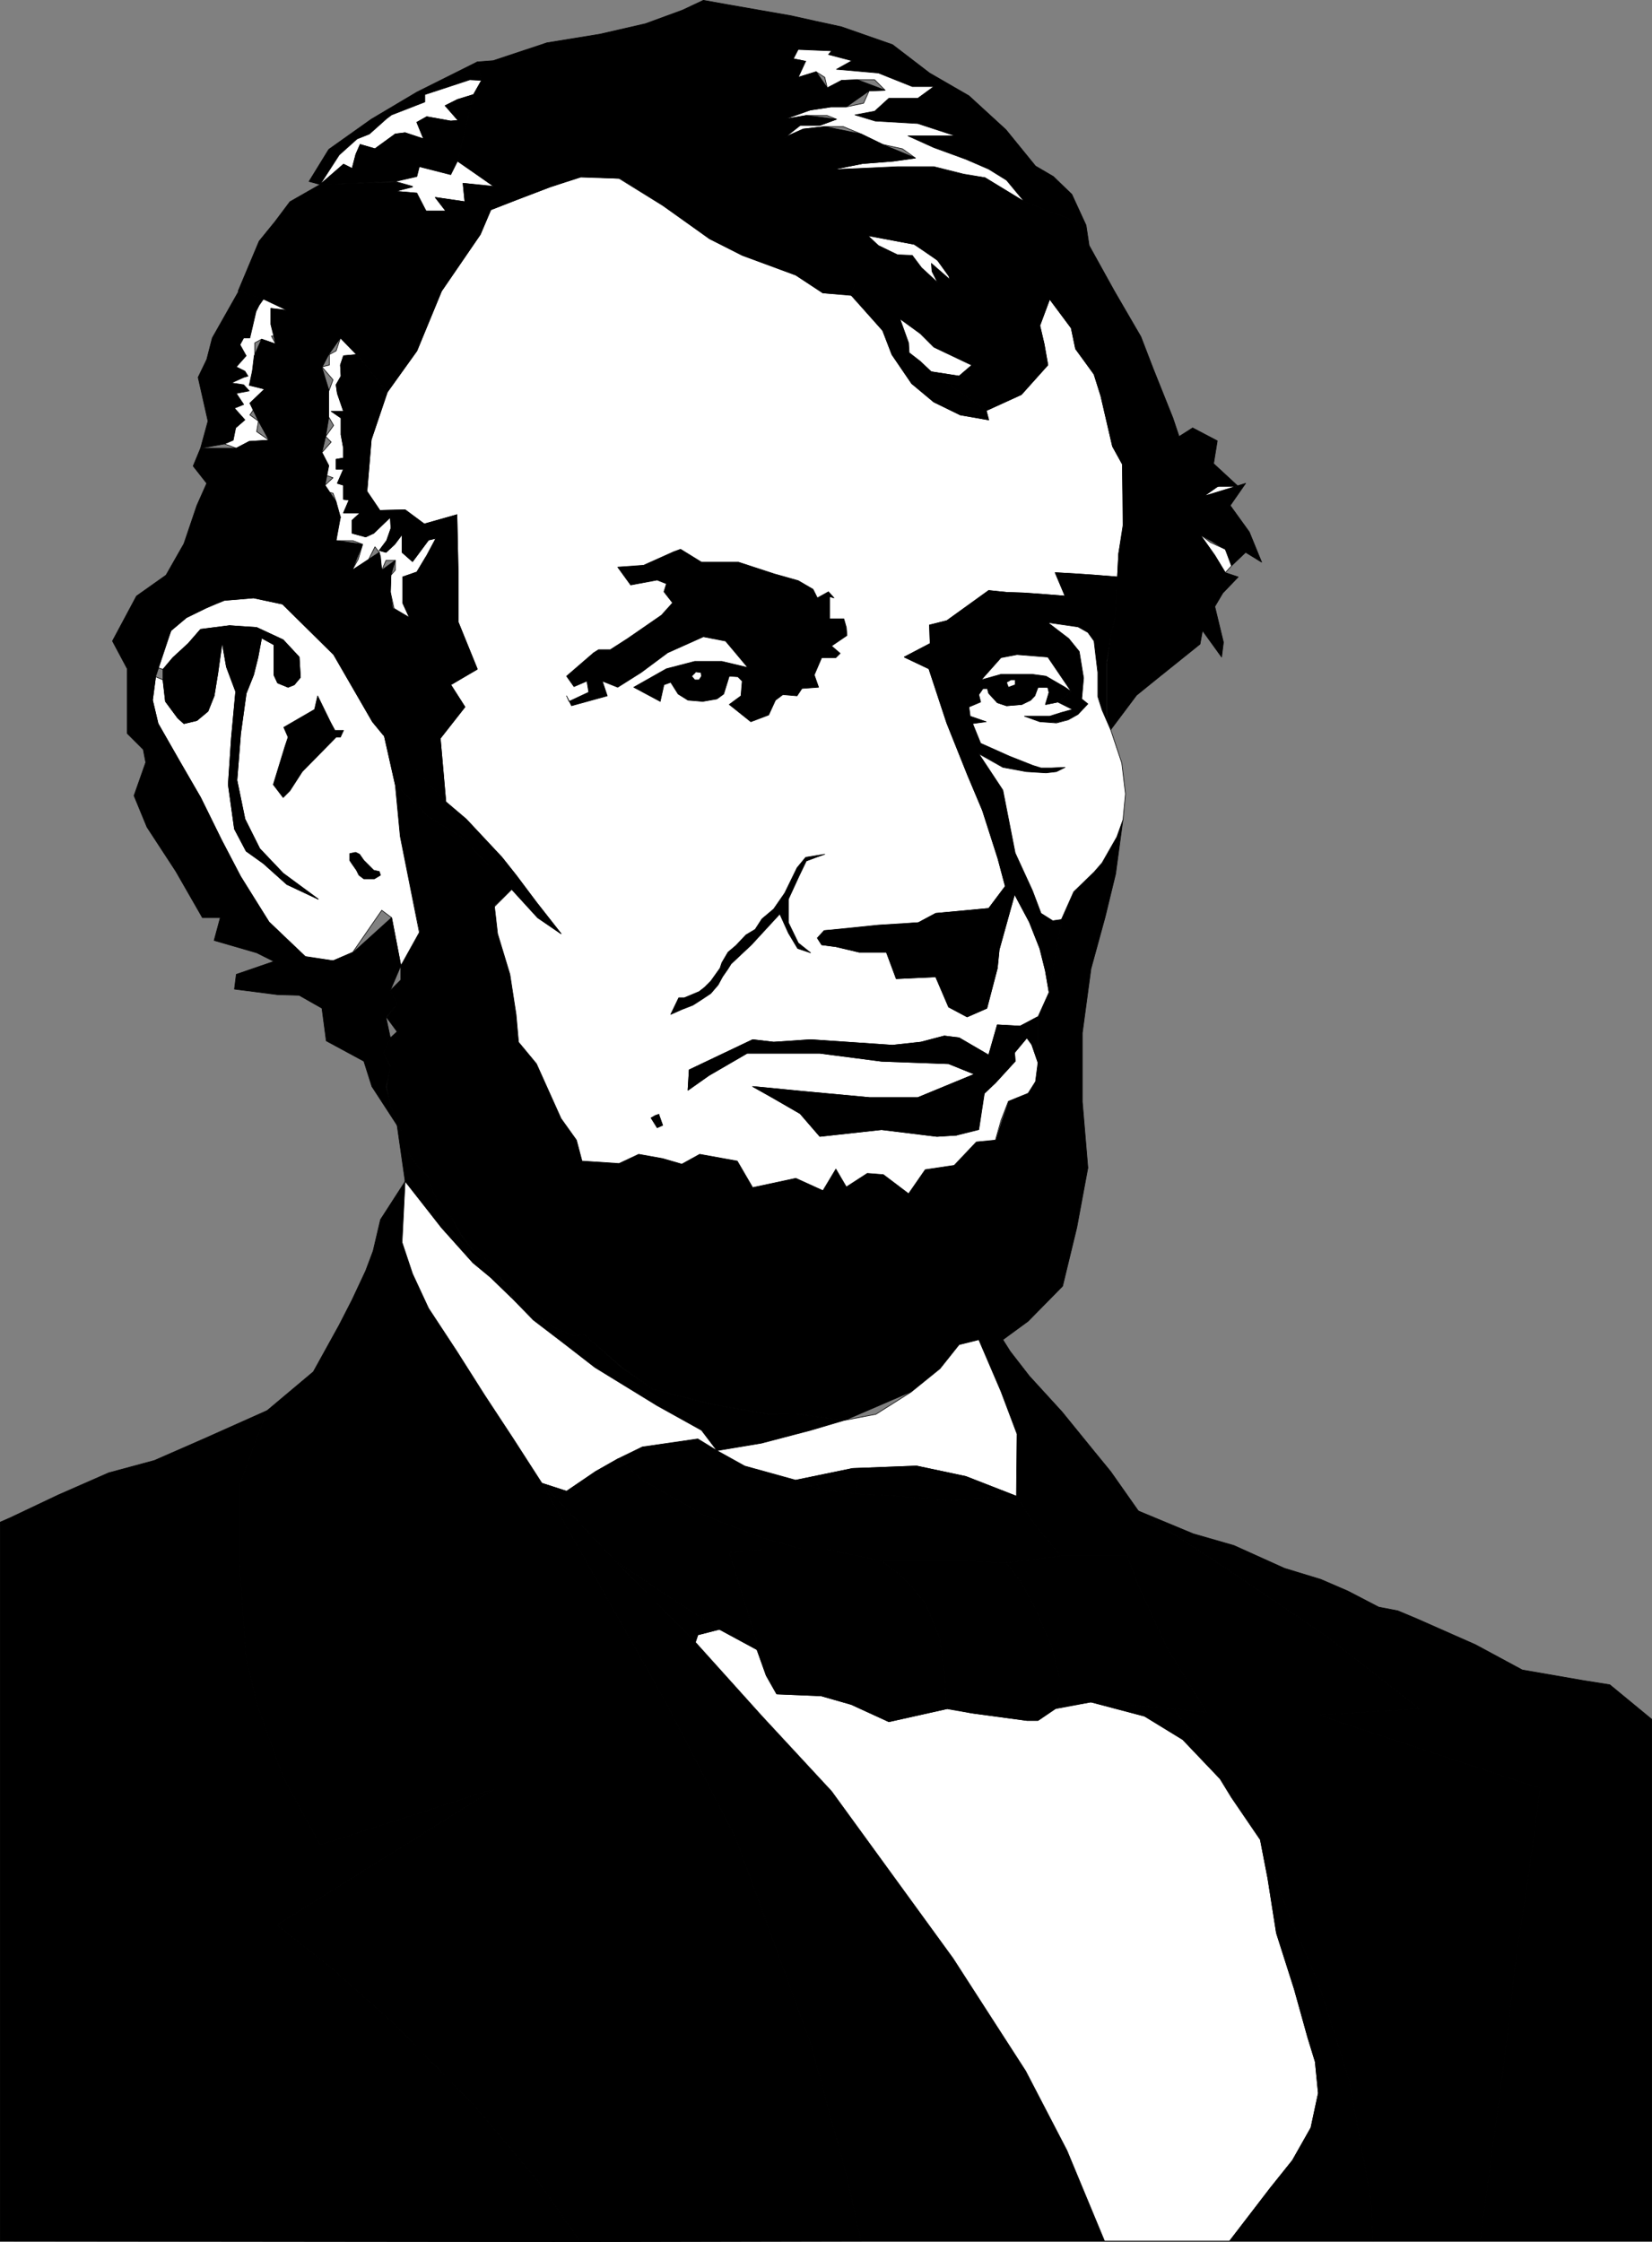 <?xml version="1.0" encoding="UTF-8" standalone="no"?>
<svg
   version="1.0"
   width="114.635mm"
   height="155.583mm"
   id="svg108"
   sodipodi:docname="16 Abraham Lincoln.wmf"
   xmlns:inkscape="http://www.inkscape.org/namespaces/inkscape"
   xmlns:sodipodi="http://sodipodi.sourceforge.net/DTD/sodipodi-0.dtd"
   xmlns="http://www.w3.org/2000/svg"
   xmlns:svg="http://www.w3.org/2000/svg">
  <rect width="100%" height="100%" fill="#808080" stroke="none"/>
  <sodipodi:namedview
     id="namedview108"
     pagecolor="#ffffff"
     bordercolor="#000000"
     borderopacity="0.25"
     inkscape:showpageshadow="2"
     inkscape:pageopacity="0.0"
     inkscape:pagecheckerboard="0"
     inkscape:deskcolor="#d1d1d1"
     inkscape:document-units="mm" />
  <defs
     id="defs1">
    <pattern
       id="WMFhbasepattern"
       patternUnits="userSpaceOnUse"
       width="6"
       height="6"
       x="0"
       y="0" />
  </defs>
  <path
     style="fill:#000000;fill-opacity:1;fill-rule:evenodd;stroke:none"
     d="m 294.366,214.835 -1.454,4.686 -3.717,6.787 -2.101,2.424 -5.333,5.009 -3.232,7.272 -3.394,19.229 -2.909,6.464 v 11.958 l -0.646,5.009 -1.939,3.07 -5.01,2.101 -1.778,5.009 -1.616,5.171 -5.171,0.485 -5.656,6.14 -7.757,1.131 -4.363,6.302 -6.464,-5.009 -4.363,-0.323 -5.495,3.555 -2.747,-4.686 -3.394,5.656 -6.949,-3.232 -11.474,2.424 -4.04,-6.948 -9.858,-1.778 -4.525,2.585 -5.01,-1.454 -6.303,-1.131 -5.01,2.424 -10.02,-0.646 -1.293,-5.494 -4.202,-5.656 -6.303,-14.382 -4.848,-5.656 -0.646,-7.272 -1.616,-10.503 -1.616,-5.333 -1.616,-5.332 -0.808,-7.433 4.687,-4.201 -2.586,-2.747 -4.687,-4.686 -6.141,-6.302 -8.565,-5.333 -8.727,-8.403 1.293,13.574 5.171,25.047 -5.01,8.888 v 3.717 l -2.747,2.747 1.778,3.555 -2.747,3.555 2.747,3.717 -1.778,1.616 -1.778,4.04 1.778,3.393 -0.97,5.494 0.97,4.525 1.778,5.494 1.293,1.616 1.616,5.656 2.586,3.555 2.747,2.747 1.131,3.717 1.616,3.393 3.071,3.07 2.747,5.009 3.232,4.201 2.101,1.293 2.586,1.939 2.909,4.686 1.939,1.131 0.646,3.232 2.586,2.262 8.404,5.494 5.171,2.262 2.747,-0.323 9.858,8.564 8.08,5.656 14.868,3.878 15.676,2.747 6.626,-0.162 13.09,1.778 17.615,-7.595 7.434,-6.14 5.01,-6.14 5.171,-1.293 h 6.303 l 6.626,-4.848 9.05,-9.211 3.717,-15.351 2.909,-15.674 -1.454,-17.29 v -18.098 l 2.262,-16.805 3.717,-13.574 2.747,-11.311 1.939,-14.382 v 0 z"
     id="path1" />
  <path
     style="fill:none;stroke:#000000;stroke-width:0.162px;stroke-linecap:round;stroke-linejoin:round;stroke-miterlimit:4;stroke-dasharray:none;stroke-opacity:1"
     d="m 294.366,214.835 -1.454,4.686 -3.717,6.787 -2.101,2.424 -5.333,5.009 -3.232,7.272 -3.394,19.229 -2.909,6.464 v 11.958 l -0.646,5.009 -1.939,3.07 -5.01,2.101 -1.778,5.009 -1.616,5.171 -5.171,0.485 -5.656,6.14 -7.757,1.131 -4.363,6.302 -6.464,-5.009 -4.363,-0.323 -5.495,3.555 -2.747,-4.686 -3.394,5.656 -6.949,-3.232 -11.474,2.424 -4.04,-6.948 -9.858,-1.778 -4.525,2.585 -5.01,-1.454 -6.303,-1.131 -5.01,2.424 -10.02,-0.646 -1.293,-5.494 -4.202,-5.656 -6.303,-14.382 -4.848,-5.656 -0.646,-7.272 -1.616,-10.503 -1.616,-5.333 -1.616,-5.332 -0.808,-7.433 4.687,-4.201 -2.586,-2.747 -4.687,-4.686 -6.141,-6.302 -8.565,-5.333 -8.727,-8.403 1.293,13.574 5.171,25.047 -5.01,8.888 v 3.717 l -2.747,2.747 1.778,3.555 -2.747,3.555 2.747,3.717 -1.778,1.616 -1.778,4.04 1.778,3.393 -0.97,5.494 0.97,4.525 1.778,5.494 1.293,1.616 1.616,5.656 2.586,3.555 2.747,2.747 1.131,3.717 1.616,3.393 3.071,3.07 2.747,5.009 3.232,4.201 2.101,1.293 2.586,1.939 2.909,4.686 1.939,1.131 0.646,3.232 2.586,2.262 8.404,5.494 5.171,2.262 2.747,-0.323 9.858,8.564 8.08,5.656 14.868,3.878 15.676,2.747 6.626,-0.162 13.09,1.778 17.615,-7.595 7.434,-6.14 5.01,-6.14 5.171,-1.293 h 6.303 l 6.626,-4.848 9.05,-9.211 3.717,-15.351 2.909,-15.674 -1.454,-17.29 v -18.098 l 2.262,-16.805 3.717,-13.574 2.747,-11.311 1.939,-14.382 v 0"
     id="path2" />
  <path
     style="fill:#000000;fill-opacity:1;fill-rule:evenodd;stroke:none"
     d="m 225.845,587.788 -3.879,-17.452 -9.373,-34.419 -19.554,-53.648 -18.262,-35.55 -32.645,-57.688 -7.596,-11.796 -7.434,-11.311 -7.272,-11.473 -7.434,-11.311 -4.202,-9.049 -2.747,-8.241 0.808,-15.998 -6.464,10.019 -1.939,8.241 -1.939,5.171 -3.555,7.595 -3.394,6.625 -6.787,12.281 -12.12,10.18 -7.272,19.553 v 8.241 11.635 l 1.778,25.855 3.232,12.927 6.464,17.937 9.696,17.775 45.735,-14.705 -57.047,35.712 14.706,11.635 16.322,14.543 20.847,21.33 16.484,19.553 11.151,15.998 73.693,-0.162 z"
     id="path3" />
  <path
     style="fill:none;stroke:#000000;stroke-width:0.162px;stroke-linecap:round;stroke-linejoin:round;stroke-miterlimit:4;stroke-dasharray:none;stroke-opacity:1"
     d="m 225.845,587.788 -3.879,-17.452 -9.373,-34.419 -19.554,-53.648 -18.262,-35.55 -32.645,-57.688 -7.596,-11.796 -7.434,-11.311 -7.272,-11.473 -7.434,-11.311 -4.202,-9.049 -2.747,-8.241 0.808,-15.998 -6.464,10.019 -1.939,8.241 -1.939,5.171 -3.555,7.595 -3.394,6.625 -6.787,12.281 -12.12,10.18 -7.272,19.553 v 8.241 11.635 l 1.778,25.855 3.232,12.927 6.464,17.937 9.696,17.775 45.735,-14.705 -57.047,35.712 14.706,11.635 16.322,14.543 20.847,21.33 16.484,19.553 11.151,15.998 73.693,-0.162 v 0"
     id="path4" />
  <path
     style="fill:#000000;fill-opacity:1;fill-rule:evenodd;stroke:none"
     d="m 263.015,351.38 h -6.303 l 5.818,13.574 4.202,11.15 -0.162,16.321 4.687,7.272 6.949,8.403 h 8.242 9.212 l 2.747,7.433 4.525,9.857 3.394,7.272 10.181,16.482 -8.565,-0.97 11.959,18.26 3.071,5.009 7.596,11.15 7.757,20.199 7.434,17.29 8.08,25.531 5.656,30.864 0.646,11.311 h 28.12 l 0.97,-7.756 5.495,-41.044 2.747,-24.562 3.555,-23.592 2.909,-21.815 -58.178,-19.229 26.503,-1.616 -24.887,-19.391 -24.403,-16.482 -24.403,-15.998 -7.272,-10.342 -4.363,-5.332 -8.404,-10.342 -8.565,-9.372 -5.01,-6.464 -1.939,-3.07 z"
     id="path5" />
  <path
     style="fill:none;stroke:#000000;stroke-width:0.162px;stroke-linecap:round;stroke-linejoin:round;stroke-miterlimit:4;stroke-dasharray:none;stroke-opacity:1"
     d="m 263.015,351.38 h -6.303 l 5.818,13.574 4.202,11.15 -0.162,16.321 4.687,7.272 6.949,8.403 h 8.242 9.212 l 2.747,7.433 4.525,9.857 3.394,7.272 10.181,16.482 -8.565,-0.97 11.959,18.26 3.071,5.009 7.596,11.15 7.757,20.199 7.434,17.29 8.08,25.531 5.656,30.864 0.646,11.311 h 28.12 l 0.97,-7.756 5.495,-41.044 2.747,-24.562 3.555,-23.592 2.909,-21.815 -58.178,-19.229 26.503,-1.616 -24.887,-19.391 -24.403,-16.482 -24.403,-15.998 -7.272,-10.342 -4.363,-5.332 -8.404,-10.342 -8.565,-9.372 -5.01,-6.464 -1.939,-3.07 v 0"
     id="path6" />
  <path
     style="fill:#000000;fill-opacity:1;fill-rule:evenodd;stroke:none"
     d="M 152.153,587.949 141.002,571.952 124.518,552.399 103.671,531.069 87.348,516.526 72.642,504.891 129.689,469.18 83.955,483.885 74.258,466.11 67.794,448.173 64.562,435.246 62.784,409.391 v -11.635 -8.241 l 7.272,-19.553 -16.645,7.433 -12.929,5.656 -11.959,3.232 -13.252,5.817 -12.605,5.979 -2.586,1.131 V 587.788 l 152.072,0.162 z"
     id="path7" />
  <path
     style="fill:none;stroke:#000000;stroke-width:0.162px;stroke-linecap:round;stroke-linejoin:round;stroke-miterlimit:4;stroke-dasharray:none;stroke-opacity:1"
     d="M 152.153,587.949 141.002,571.952 124.518,552.399 103.671,531.069 87.348,516.526 72.642,504.891 129.689,469.18 83.955,483.885 74.258,466.11 67.794,448.173 64.562,435.246 62.784,409.391 v -11.635 -8.241 l 7.272,-19.553 -16.645,7.433 -12.929,5.656 -11.959,3.232 -13.252,5.817 -12.605,5.979 -2.586,1.131 V 587.788 l 152.072,0.162 v 0"
     id="path8" />
  <path
     style="fill:#000000;fill-opacity:1;fill-rule:evenodd;stroke:none"
     d="m 289.68,587.788 -9.858,-23.754 -10.828,-20.845 -19.07,-29.571 -31.837,-43.791 -18.262,-19.714 -17.454,-19.391 -21.009,-21.33 -19.231,-20.36 32.645,57.688 18.262,35.55 19.554,53.648 9.373,34.419 3.879,17.452 h 63.835 z"
     id="path9" />
  <path
     style="fill:none;stroke:#000000;stroke-width:0.162px;stroke-linecap:round;stroke-linejoin:round;stroke-miterlimit:4;stroke-dasharray:none;stroke-opacity:1"
     d="m 289.68,587.788 -9.858,-23.754 -10.828,-20.845 -19.07,-29.571 -31.837,-43.791 -18.262,-19.714 -17.454,-19.391 -21.009,-21.33 -19.231,-20.36 32.645,57.688 18.262,35.55 19.554,53.648 9.373,34.419 3.879,17.452 h 63.835 v 0"
     id="path10" />
  <path
     style="fill:#000000;fill-opacity:1;fill-rule:evenodd;stroke:none"
     d="m 298.568,396.302 24.403,15.998 24.403,16.482 24.887,19.391 -26.503,1.616 58.178,19.229 -2.909,21.815 -3.555,23.592 -2.747,24.562 -5.495,41.044 -0.97,7.756 h 44.927 V 450.92 l -10.989,-9.049 -7.111,-1.131 -15.837,-2.747 -12.282,-6.625 -15.353,-6.787 -5.01,-2.101 -5.01,-0.97 -8.08,-4.201 -7.111,-3.07 -9.535,-2.909 -13.252,-5.979 -10.666,-3.07 z"
     id="path11" />
  <path
     style="fill:none;stroke:#000000;stroke-width:0.162px;stroke-linecap:round;stroke-linejoin:round;stroke-miterlimit:4;stroke-dasharray:none;stroke-opacity:1"
     d="m 298.568,396.302 24.403,15.998 24.403,16.482 24.887,19.391 -26.503,1.616 58.178,19.229 -2.909,21.815 -3.555,23.592 -2.747,24.562 -5.495,41.044 -0.97,7.756 h 44.927 V 450.92 l -10.989,-9.049 -7.111,-1.131 -15.837,-2.747 -12.282,-6.625 -15.353,-6.787 -5.01,-2.101 -5.01,-0.97 -8.08,-4.201 -7.111,-3.07 -9.535,-2.909 -13.252,-5.979 -10.666,-3.07 -14.383,-5.979 v 0"
     id="path12" />
  <path
     style="fill:#ffffff;fill-opacity:1;fill-rule:evenodd;stroke:none"
     d="m 223.26,77.321 -7.434,-0.485 -7.111,-4.686 -14.06,-5.171 -8.565,-4.363 -12.282,-8.726 -11.474,-7.11 -10.02,-0.485 -8.08,2.747 -8.888,3.393 -6.626,2.585 -2.747,6.464 -10.181,14.866 -6.464,15.674 -7.757,10.827 -4.202,12.443 -1.131,13.574 3.394,5.009 6.626,-0.162 5.01,3.717 8.565,-2.424 0.323,15.19 v 12.927 l 5.01,12.281 -6.949,4.201 3.717,5.817 -6.464,8.241 1.454,16.644 5.333,4.525 9.373,10.019 3.717,4.686 5.333,7.11 6.464,8.241 -6.141,-4.201 -6.787,-7.433 -4.525,4.525 0.808,7.11 1.616,5.332 1.616,5.333 1.616,10.503 0.646,7.272 4.687,5.656 6.464,14.382 4.04,5.656 1.454,5.494 9.696,0.646 5.171,-2.424 6.303,1.131 5.01,1.454 4.687,-2.585 9.858,1.778 4.04,6.948 11.312,-2.424 7.111,3.232 3.394,-5.656 2.747,4.686 5.495,-3.555 4.202,0.323 6.626,5.009 4.363,-6.302 7.596,-1.131 5.818,-6.14 5.01,-0.485 1.454,-5.171 1.939,-5.009 5.171,-2.101 1.939,-3.07 0.646,-5.009 -1.616,-4.686 -1.293,-1.778 -3.232,3.878 0.162,2.262 -5.171,5.656 -2.909,2.747 -2.101,4.525 -5.171,6.464 -5.171,0.323 -14.545,-1.778 -16.161,1.778 -5.171,-5.979 -7.272,-4.201 -5.171,-2.909 13.252,1.293 17.454,1.616 h 12.605 l 14.868,-6.14 -6.787,-2.747 -17.615,-0.646 -16.161,-2.101 h -19.07 l -10.02,5.817 -5.495,3.878 0.323,-5.333 16.645,-7.918 5.495,0.646 9.696,-0.646 21.494,1.454 7.434,-0.808 6.141,-1.616 3.879,0.485 7.757,4.525 2.262,-7.918 5.979,0.323 4.687,-2.424 2.909,-6.464 -0.97,-5.656 -1.454,-5.817 -2.747,-6.948 -3.879,-7.272 -4.04,14.543 -0.485,4.848 -2.747,10.503 -5.171,2.262 -4.848,-2.585 -3.394,-7.918 -10.343,0.485 -2.586,-6.948 h -7.111 l -6.141,-1.454 -3.717,-0.485 -1.131,-1.778 1.778,-1.939 4.202,-0.323 20.524,-1.778 4.525,-2.424 13.898,-1.293 4.363,-5.817 -1.939,-7.272 -4.04,-12.604 -3.879,-9.211 -5.495,-13.735 -4.687,-14.22 -6.464,-3.07 6.787,-3.555 -0.162,-4.848 4.525,-1.131 10.989,-7.918 4.687,0.485 4.687,0.162 4.525,0.323 6.141,0.485 -2.586,-6.14 5.656,0.323 4.687,0.323 5.979,0.485 0.323,-6.14 1.131,-7.433 -0.162,-15.998 -2.586,-4.686 -3.071,-13.25 -1.778,-5.656 -4.848,-6.787 -1.131,-5.333 -5.656,-7.595 -2.586,6.948 1.131,4.848 0.97,5.494 -6.949,7.756 -9.212,4.201 0.646,2.424 -7.434,-1.293 -6.949,-3.393 -5.818,-4.848 -5.171,-7.595 -2.424,-6.302 -8.242,-9.211 v 0 z"
     id="path13" />
  <path
     style="fill:none;stroke:#000000;stroke-width:0.162px;stroke-linecap:round;stroke-linejoin:round;stroke-miterlimit:4;stroke-dasharray:none;stroke-opacity:1"
     d="m 223.26,77.321 -7.434,-0.485 -7.111,-4.686 -14.06,-5.171 -8.565,-4.363 -12.282,-8.726 -11.474,-7.11 -10.02,-0.485 -8.08,2.747 -8.888,3.393 -6.626,2.585 -2.747,6.464 -10.181,14.866 -6.464,15.674 -7.757,10.827 -4.202,12.443 -1.131,13.574 3.394,5.009 6.626,-0.162 5.01,3.717 8.565,-2.424 0.323,15.19 v 12.927 l 5.01,12.281 -6.949,4.201 3.717,5.817 -6.464,8.241 1.454,16.644 5.333,4.525 9.373,10.019 3.717,4.686 5.333,7.11 6.464,8.241 -6.141,-4.201 -6.787,-7.433 -4.525,4.525 0.808,7.11 1.616,5.332 1.616,5.333 1.616,10.503 0.646,7.272 4.687,5.656 6.464,14.382 4.04,5.656 1.454,5.494 9.696,0.646 5.171,-2.424 6.303,1.131 5.01,1.454 4.687,-2.585 9.858,1.778 4.04,6.948 11.312,-2.424 7.111,3.232 3.394,-5.656 2.747,4.686 5.495,-3.555 4.202,0.323 6.626,5.009 4.363,-6.302 7.596,-1.131 5.818,-6.14 5.01,-0.485 1.454,-5.171 1.939,-5.009 5.171,-2.101 1.939,-3.07 0.646,-5.009 -1.616,-4.686 -1.293,-1.778 -3.232,3.878 0.162,2.262 -5.171,5.656 -2.909,2.747 -2.101,4.525 -5.171,6.464 -5.171,0.323 -14.545,-1.778 -16.161,1.778 -5.171,-5.979 -7.272,-4.201 -5.171,-2.909 13.252,1.293 17.454,1.616 h 12.605 l 14.868,-6.14 -6.787,-2.747 -17.615,-0.646 -16.161,-2.101 h -19.07 l -10.02,5.817 -5.495,3.878 0.323,-5.333 16.645,-7.918 5.495,0.646 9.696,-0.646 21.494,1.454 7.434,-0.808 6.141,-1.616 3.879,0.485 7.757,4.525 2.262,-7.918 5.979,0.323 4.687,-2.424 2.909,-6.464 -0.97,-5.656 -1.454,-5.817 -2.747,-6.948 -3.879,-7.272 -4.04,14.543 -0.485,4.848 -2.747,10.503 -5.171,2.262 -4.848,-2.585 -3.394,-7.918 -10.343,0.485 -2.586,-6.948 h -7.111 l -6.141,-1.454 -3.717,-0.485 -1.131,-1.778 1.778,-1.939 4.202,-0.323 20.524,-1.778 4.525,-2.424 13.898,-1.293 4.363,-5.817 -1.939,-7.272 -4.04,-12.604 -3.879,-9.211 -5.495,-13.735 -4.687,-14.22 -6.464,-3.07 6.787,-3.555 -0.162,-4.848 4.525,-1.131 10.989,-7.918 4.687,0.485 4.687,0.162 4.525,0.323 6.141,0.485 -2.586,-6.14 5.656,0.323 4.687,0.323 5.979,0.485 0.323,-6.14 1.131,-7.433 -0.162,-15.998 -2.586,-4.686 -3.071,-13.25 -1.778,-5.656 -4.848,-6.787 -1.131,-5.333 -5.656,-7.595 -2.586,6.948 1.131,4.848 0.97,5.494 -6.949,7.756 -9.212,4.201 0.646,2.424 -7.434,-1.293 -6.949,-3.393 -5.818,-4.848 -5.171,-7.595 -2.424,-6.302 -8.242,-9.211 v 0"
     id="path14" />
  <path
     style="fill:#ffffff;fill-opacity:1;fill-rule:evenodd;stroke:none"
     d="m 198.534,432.66 -9.858,-5.333 -5.656,1.454 -0.646,1.939 17.454,19.391 18.262,19.714 31.837,43.791 19.07,29.571 10.828,20.845 9.858,23.754 h 32.806 l 10.666,-13.897 5.818,-7.272 4.848,-8.564 1.939,-9.049 -0.808,-8.241 -1.939,-6.302 -3.555,-12.766 -4.687,-14.705 -2.262,-14.382 -1.939,-10.019 -7.596,-11.15 -3.071,-5.009 -9.696,-10.18 -10.02,-6.14 -14.06,-3.717 -9.373,1.778 -4.525,3.07 h -2.909 l -14.383,-1.939 -6.626,-1.131 -15.191,3.393 -9.858,-4.525 -7.919,-2.262 -11.636,-0.485 -2.747,-4.848 -2.424,-6.787 z"
     id="path15" />
  <path
     style="fill:none;stroke:#000000;stroke-width:0.162px;stroke-linecap:round;stroke-linejoin:round;stroke-miterlimit:4;stroke-dasharray:none;stroke-opacity:1"
     d="m 198.534,432.66 -9.858,-5.333 -5.656,1.454 -0.646,1.939 17.454,19.391 18.262,19.714 31.837,43.791 19.07,29.571 10.828,20.845 9.858,23.754 h 32.806 l 10.666,-13.897 5.818,-7.272 4.848,-8.564 1.939,-9.049 -0.808,-8.241 -1.939,-6.302 -3.555,-12.766 -4.687,-14.705 -2.262,-14.382 -1.939,-10.019 -7.596,-11.15 -3.071,-5.009 -9.696,-10.18 -10.02,-6.14 -14.06,-3.717 -9.373,1.778 -4.525,3.07 h -2.909 l -14.383,-1.939 -6.626,-1.131 -15.191,3.393 -9.858,-4.525 -7.919,-2.262 -11.636,-0.485 -2.747,-4.848 -2.424,-6.787 v 0"
     id="path16" />
  <path
     style="fill:#000000;fill-opacity:1;fill-rule:evenodd;stroke:none"
     d="m 360.14,587.788 -0.646,-11.311 -5.656,-30.864 -8.08,-25.531 -7.434,-17.29 -7.757,-20.199 1.939,10.019 2.262,14.382 4.687,14.705 3.555,12.766 1.939,6.302 0.808,8.241 -1.939,9.049 -4.848,8.564 -5.818,7.272 -10.666,13.897 h 37.654 z"
     id="path17" />
  <path
     style="fill:none;stroke:#000000;stroke-width:0.162px;stroke-linecap:round;stroke-linejoin:round;stroke-miterlimit:4;stroke-dasharray:none;stroke-opacity:1"
     d="m 360.14,587.788 -0.646,-11.311 -5.656,-30.864 -8.08,-25.531 -7.434,-17.29 -7.757,-20.199 1.939,10.019 2.262,14.382 4.687,14.705 3.555,12.766 1.939,6.302 0.808,8.241 -1.939,9.049 -4.848,8.564 -5.818,7.272 -10.666,13.897 h 37.654 v 0"
     id="path18" />
  <path
     style="fill:#000000;fill-opacity:1;fill-rule:evenodd;stroke:none"
     d="m 293.074,151.33 -5.979,-0.485 -4.687,-0.323 -5.656,-0.323 2.586,6.14 -6.141,-0.485 -4.525,-0.323 -4.687,-0.162 -4.687,-0.485 -10.989,7.918 -4.525,1.131 0.162,4.848 -6.787,3.555 6.464,3.07 4.687,14.22 5.495,13.735 3.879,9.211 4.04,12.604 1.939,7.272 -4.363,5.817 -13.898,1.293 -4.525,2.424 -10.504,0.646 -14.221,1.454 -1.778,1.939 1.131,1.778 3.717,0.485 6.141,1.454 h 7.111 l 2.586,6.948 10.343,-0.485 3.394,7.918 4.848,2.585 5.171,-2.262 2.747,-10.503 0.485,-4.848 4.04,-14.543 3.879,7.272 2.747,6.948 1.454,5.817 0.97,5.656 3.394,-19.229 -2.424,0.485 -3.232,-2.101 -2.101,-5.817 -4.525,-9.857 -3.232,-16.482 -6.303,-9.695 6.303,3.555 6.141,1.293 5.01,0.323 2.747,-0.323 2.424,-1.293 -3.717,0.323 h -2.747 l -1.939,-0.646 -6.141,-2.424 -7.596,-3.393 -2.101,-5.171 3.555,-0.485 -4.202,-1.454 -0.323,-2.424 3.071,-1.454 -0.485,-1.939 0.646,-3.717 5.171,-5.817 4.202,-0.808 8.08,0.646 3.071,4.525 3.071,4.525 -3.555,2.747 3.879,1.939 -2.909,0.808 -3.071,0.97 h -6.626 l 4.04,1.454 4.202,0.162 3.232,-0.808 2.747,-1.293 2.424,-2.909 -1.131,-6.787 -1.131,-6.787 -2.747,-3.555 -5.495,-4.201 8.08,1.293 2.424,1.454 1.616,2.262 1.131,8.241 v 6.14 l 0.97,3.555 2.262,5.333 -1.131,-3.878 v -7.272 -3.393 -2.909 l 1.131,-7.272 1.131,-4.686 z"
     id="path19" />
  <path
     style="fill:none;stroke:#000000;stroke-width:0.162px;stroke-linecap:round;stroke-linejoin:round;stroke-miterlimit:4;stroke-dasharray:none;stroke-opacity:1"
     d="m 293.074,151.33 -5.979,-0.485 -4.687,-0.323 -5.656,-0.323 2.586,6.14 -6.141,-0.485 -4.525,-0.323 -4.687,-0.162 -4.687,-0.485 -10.989,7.918 -4.525,1.131 0.162,4.848 -6.787,3.555 6.464,3.07 4.687,14.22 5.495,13.735 3.879,9.211 4.04,12.604 1.939,7.272 -4.363,5.817 -13.898,1.293 -4.525,2.424 -10.504,0.646 -14.221,1.454 -1.778,1.939 1.131,1.778 3.717,0.485 6.141,1.454 h 7.111 l 2.586,6.948 10.343,-0.485 3.394,7.918 4.848,2.585 5.171,-2.262 2.747,-10.503 0.485,-4.848 4.04,-14.543 3.879,7.272 2.747,6.948 1.454,5.817 0.97,5.656 3.394,-19.229 -2.424,0.485 -3.232,-2.101 -2.101,-5.817 -4.525,-9.857 -3.232,-16.482 -6.303,-9.695 6.303,3.555 6.141,1.293 5.01,0.323 2.747,-0.323 2.424,-1.293 -3.717,0.323 h -2.747 l -1.939,-0.646 -6.141,-2.424 -7.596,-3.393 -2.101,-5.171 3.555,-0.485 -4.202,-1.454 -0.323,-2.424 3.071,-1.454 -0.485,-1.939 0.646,-3.717 5.171,-5.817 4.202,-0.808 8.08,0.646 3.071,4.525 3.071,4.525 -3.555,2.747 3.879,1.939 -2.909,0.808 -3.071,0.97 h -6.626 l 4.04,1.454 4.202,0.162 3.232,-0.808 2.747,-1.293 2.424,-2.909 -1.131,-6.787 -1.131,-6.787 -2.747,-3.555 -5.495,-4.201 8.08,1.293 2.424,1.454 1.616,2.262 1.131,8.241 v 6.14 l 0.97,3.555 2.262,5.333 -1.131,-3.878 v -7.272 -3.393 -2.909 l 1.131,-7.272 1.131,-4.686 0.646,-10.665 v 0"
     id="path20" />
  <path
     style="fill:#000000;fill-opacity:1;fill-rule:evenodd;stroke:none"
     d="m 266.57,392.424 h -3.555 l -13.575,1.131 -13.413,-1.131 -11.797,-0.646 -9.212,-1.131 -6.303,-2.424 -13.413,-3.717 -7.272,-4.04 -5.01,-3.07 -14.545,2.101 -6.303,3.07 6.303,5.656 6.303,3.555 10.02,5.656 6.464,2.585 8.888,3.393 10.181,2.909 h 6.464 l 4.363,0.97 10.02,2.101 h 9.05 12.767 l 10.828,0.485 14.383,-1.778 -6.949,-8.403 z"
     id="path21" />
  <path
     style="fill:none;stroke:#000000;stroke-width:0.162px;stroke-linecap:round;stroke-linejoin:round;stroke-miterlimit:4;stroke-dasharray:none;stroke-opacity:1"
     d="m 266.57,392.424 h -3.555 l -13.575,1.131 -13.413,-1.131 -11.797,-0.646 -9.212,-1.131 -6.303,-2.424 -13.413,-3.717 -7.272,-4.04 -5.01,-3.07 -14.545,2.101 -6.303,3.07 6.303,5.656 6.303,3.555 10.02,5.656 6.464,2.585 8.888,3.393 10.181,2.909 h 6.464 l 4.363,0.97 10.02,2.101 h 9.05 12.767 l 10.828,0.485 14.383,-1.778 -6.949,-8.403 -4.687,-7.272 v 0"
     id="path22" />
  <path
     style="fill:#ffffff;fill-opacity:1;fill-rule:evenodd;stroke:none"
     d="M 100.6,192.859 97.691,189.304 87.51,171.691 74.097,158.44 l -7.596,-1.616 -7.596,0.646 -4.848,1.939 -5.171,2.585 -4.04,3.393 -4.04,9.534 1.939,0.646 2.586,-3.07 4.04,-3.717 3.232,-3.717 7.596,-0.97 7.111,0.485 6.949,3.232 4.202,4.525 0.323,5.332 -1.616,1.939 -1.616,0.646 -2.747,-1.131 -0.97,-2.101 v -7.918 l -3.232,-1.778 -0.97,5.171 -1.131,4.525 -1.939,4.848 -1.454,10.503 -0.97,12.281 2.101,10.18 3.879,7.756 6.141,6.464 9.212,6.787 -8.242,-3.878 -6.141,-5.494 -4.525,-3.232 -3.071,-5.817 -1.616,-11.635 0.808,-12.119 1.131,-12.281 -2.424,-6.464 -1.131,-6.464 -1.131,8.08 -0.97,5.979 -1.616,4.04 -2.909,2.424 -3.394,0.808 -1.616,-1.454 -3.232,-4.363 -0.646,-5.656 -1.939,-0.808 -0.808,6.14 1.454,6.14 5.818,10.18 5.333,9.211 5.495,11.15 5.01,9.534 7.434,11.958 9.535,9.049 7.272,1.131 5.171,-2.262 7.596,-10.988 2.586,1.939 2.424,12.604 4.848,-8.726 -5.01,-25.208 -1.293,-13.574 -2.909,-12.927 v 0 z"
     id="path23" />
  <path
     style="fill:none;stroke:#000000;stroke-width:0.162px;stroke-linecap:round;stroke-linejoin:round;stroke-miterlimit:4;stroke-dasharray:none;stroke-opacity:1"
     d="M 100.6,192.859 97.691,189.304 87.51,171.691 74.097,158.44 l -7.596,-1.616 -7.596,0.646 -4.848,1.939 -5.171,2.585 -4.04,3.393 -4.04,9.534 1.939,0.646 2.586,-3.07 4.04,-3.717 3.232,-3.717 7.596,-0.97 7.111,0.485 6.949,3.232 4.202,4.525 0.323,5.332 -1.616,1.939 -1.616,0.646 -2.747,-1.131 -0.97,-2.101 v -7.918 l -3.232,-1.778 -0.97,5.171 -1.131,4.525 -1.939,4.848 -1.454,10.503 -0.97,12.281 2.101,10.18 3.879,7.756 6.141,6.464 9.212,6.787 -8.242,-3.878 -6.141,-5.494 -4.525,-3.232 -3.071,-5.817 -1.616,-11.635 0.808,-12.119 1.131,-12.281 -2.424,-6.464 -1.131,-6.464 -1.131,8.08 -0.97,5.979 -1.616,4.04 -2.909,2.424 -3.394,0.808 -1.616,-1.454 -3.232,-4.363 -0.646,-5.656 -1.939,-0.808 -0.808,6.14 1.454,6.14 5.818,10.18 5.333,9.211 5.495,11.15 5.01,9.534 7.434,11.958 9.535,9.049 7.272,1.131 5.171,-2.262 7.596,-10.988 2.586,1.939 2.424,12.604 4.848,-8.726 -5.01,-25.208 -1.293,-13.574 -2.909,-12.927 v 0"
     id="path24" />
  <path
     style="fill:#000000;fill-opacity:1;fill-rule:evenodd;stroke:none"
     d="m 272.065,266.706 -4.525,2.424 -5.979,-0.323 -2.262,7.918 -7.757,-4.525 -3.879,-0.485 -6.141,1.616 -7.434,0.808 -21.494,-1.454 -9.696,0.646 -5.495,-0.646 -16.645,7.918 -0.323,5.333 5.495,-3.878 10.02,-5.817 h 19.07 l 16.161,2.101 17.615,0.646 6.787,2.747 -14.868,6.14 h -12.605 l -17.454,-1.616 -13.252,-1.293 5.171,2.909 7.272,4.201 5.171,5.979 16.161,-1.778 14.545,1.778 5.171,-0.323 5.818,-1.454 1.454,-9.534 2.909,-2.747 5.171,-5.656 -0.162,-2.262 3.232,-3.878 1.293,1.778 1.616,4.686 v -11.958 0 z"
     id="path25" />
  <path
     style="fill:none;stroke:#000000;stroke-width:0.162px;stroke-linecap:round;stroke-linejoin:round;stroke-miterlimit:4;stroke-dasharray:none;stroke-opacity:1"
     d="m 272.065,266.706 -4.525,2.424 -5.979,-0.323 -2.262,7.918 -7.757,-4.525 -3.879,-0.485 -6.141,1.616 -7.434,0.808 -21.494,-1.454 -9.696,0.646 -5.495,-0.646 -16.645,7.918 -0.323,5.333 5.495,-3.878 10.02,-5.817 h 19.07 l 16.161,2.101 17.615,0.646 6.787,2.747 -14.868,6.14 h -12.605 l -17.454,-1.616 -13.252,-1.293 5.171,2.909 7.272,4.201 5.171,5.979 16.161,-1.778 14.545,1.778 5.171,-0.323 5.818,-1.454 1.454,-9.534 2.909,-2.747 5.171,-5.656 -0.162,-2.262 3.232,-3.878 1.293,1.778 1.616,4.686 v -11.958 0"
     id="path26" />
  <path
     style="fill:#000000;fill-opacity:1;fill-rule:evenodd;stroke:none"
     d="m 134.214,340.392 5.656,5.817 8.242,6.302 7.919,6.14 16.322,10.019 11.636,6.464 4.04,5.332 11.636,-1.939 12.929,-3.393 8.727,-2.585 -12.929,-1.778 -6.787,0.162 -15.676,-2.747 -14.706,-3.878 -8.242,-5.656 -9.696,-8.564 -2.747,0.323 -5.171,-2.262 -8.404,-5.494 -2.747,-2.262 z"
     id="path27" />
  <path
     style="fill:none;stroke:#000000;stroke-width:0.162px;stroke-linecap:round;stroke-linejoin:round;stroke-miterlimit:4;stroke-dasharray:none;stroke-opacity:1"
     d="m 134.214,340.392 5.656,5.817 8.242,6.302 7.919,6.14 16.322,10.019 11.636,6.464 4.04,5.332 11.636,-1.939 12.929,-3.393 8.727,-2.585 -12.929,-1.778 -6.787,0.162 -15.676,-2.747 -14.706,-3.878 -8.242,-5.656 -9.696,-8.564 -2.747,0.323 -5.171,-2.262 -8.404,-5.494 -2.747,-2.262 v 0"
     id="path28" />
  <path
     style="fill:#ffffff;fill-opacity:1;fill-rule:evenodd;stroke:none"
     d="m 106.256,309.689 -0.808,16.159 2.747,8.241 4.202,9.049 7.434,11.311 7.272,11.473 7.434,11.311 7.596,11.796 6.464,2.101 7.596,-5.171 5.979,-3.393 6.303,-3.07 14.545,-2.101 5.01,3.07 -4.04,-5.332 -11.636,-6.464 -16.322,-10.019 -7.919,-6.14 -8.242,-6.302 -5.656,-5.817 -5.495,-5.333 -4.687,-3.878 -8.242,-9.211 -9.535,-12.119 v 0 z"
     id="path29" />
  <path
     style="fill:none;stroke:#000000;stroke-width:0.162px;stroke-linecap:round;stroke-linejoin:round;stroke-miterlimit:4;stroke-dasharray:none;stroke-opacity:1"
     d="m 106.256,309.689 -0.808,16.159 2.747,8.241 4.202,9.049 7.434,11.311 7.272,11.473 7.434,11.311 7.596,11.796 6.464,2.101 7.596,-5.171 5.979,-3.393 6.303,-3.07 14.545,-2.101 5.01,3.07 -4.04,-5.332 -11.636,-6.464 -16.322,-10.019 -7.919,-6.14 -8.242,-6.302 -5.656,-5.817 -5.495,-5.333 -4.687,-3.878 -8.242,-9.211 -9.535,-12.119 v 0"
     id="path30" />
  <path
     style="fill:#ffffff;fill-opacity:1;fill-rule:evenodd;stroke:none"
     d="m 221.32,372.548 -8.727,2.585 -12.929,3.393 -11.636,1.939 7.272,4.04 13.413,3.717 14.868,-3.07 16.807,-0.646 12.929,2.747 13.252,5.171 0.162,-16.321 -4.202,-11.15 -5.818,-13.574 -5.171,1.293 -5.01,6.302 -7.596,6.14 -9.212,5.817 z"
     id="path31" />
  <path
     style="fill:none;stroke:#000000;stroke-width:0.162px;stroke-linecap:round;stroke-linejoin:round;stroke-miterlimit:4;stroke-dasharray:none;stroke-opacity:1"
     d="m 221.32,372.548 -8.727,2.585 -12.929,3.393 -11.636,1.939 7.272,4.04 13.413,3.717 14.868,-3.07 16.807,-0.646 12.929,2.747 13.252,5.171 0.162,-16.321 -4.202,-11.15 -5.818,-13.574 -5.171,1.293 -5.01,6.302 -7.596,6.14 -9.212,5.817 -8.404,1.616 v 0"
     id="path32" />
  <path
     style="fill:#000000;fill-opacity:1;fill-rule:evenodd;stroke:none"
     d="m 213.24,5.413 -7.272,7.433 12.12,0.485 -0.808,0.97 6.141,1.616 -4.04,2.262 10.989,0.97 8.888,3.555 h 5.656 l -4.202,3.07 h -7.596 l -3.717,3.393 -5.171,0.97 5.333,1.616 11.151,0.646 9.858,3.232 h -12.444 l 6.787,3.07 8.404,3.07 5.979,2.585 4.687,2.909 4.687,5.656 16.161,6.14 -3.717,-8.08 -4.848,-4.686 -4.687,-2.747 -7.757,-9.534 -9.696,-8.888 -10.343,-5.979 -9.696,-7.433 -13.413,-4.686 z"
     id="path33" />
  <path
     style="fill:none;stroke:#000000;stroke-width:0.162px;stroke-linecap:round;stroke-linejoin:round;stroke-miterlimit:4;stroke-dasharray:none;stroke-opacity:1"
     d="m 213.24,5.413 -7.272,7.433 12.12,0.485 -0.808,0.97 6.141,1.616 -4.04,2.262 10.989,0.97 8.888,3.555 h 5.656 l -4.202,3.07 h -7.596 l -3.717,3.393 -5.171,0.97 5.333,1.616 11.151,0.646 9.858,3.232 h -12.444 l 6.787,3.07 8.404,3.07 5.979,2.585 4.687,2.909 4.687,5.656 16.161,6.14 -3.717,-8.08 -4.848,-4.686 -4.687,-2.747 -7.757,-9.534 -9.696,-8.888 -10.343,-5.979 -9.696,-7.433 -13.413,-4.686 -7.434,-1.616 v 0"
     id="path34" />
  <path
     style="fill:#000000;fill-opacity:1;fill-rule:evenodd;stroke:none"
     d="m 182.211,173.468 0.162,2.909 -0.97,0.97 0.808,0.97 h 1.131 l 0.646,-0.97 -0.162,-0.97 h -1.454 l -0.162,-2.909 h 7.111 l 6.787,1.616 -3.232,-3.878 -2.586,-3.07 -5.818,-1.131 -9.373,4.201 -6.949,5.171 -6.141,3.878 -4.04,-1.616 1.293,3.878 -9.373,2.585 -1.293,-2.585 0.646,1.454 5.171,-2.424 -0.485,-2.909 -3.394,1.454 -1.939,-2.747 7.111,-6.14 1.293,-0.808 h 3.071 l 4.525,-2.909 8.888,-6.14 2.909,-3.232 -2.262,-2.909 0.646,-2.101 -2.424,-0.97 -6.949,1.293 -3.394,-4.686 6.787,-0.485 7.919,-3.555 1.778,-0.646 5.495,3.393 h 9.696 l 9.373,3.07 6.303,1.778 3.879,2.262 1.131,2.262 2.909,-1.616 1.454,1.616 -1.131,-0.323 v 4.04 1.778 h 3.717 l 0.646,2.262 0.162,2.101 -4.04,2.747 2.262,1.939 -1.131,1.131 h -3.717 l -1.939,4.525 1.131,3.232 -4.363,0.323 -1.293,1.939 -3.717,-0.323 -1.939,1.454 -1.778,3.878 -4.687,1.778 -5.656,-4.525 3.071,-2.262 0.323,-3.878 -1.131,-1.131 -2.262,-0.162 -1.454,4.686 -1.778,1.293 -3.717,0.646 -3.879,-0.323 -2.586,-1.616 -1.939,-3.07 -1.778,0.646 -0.97,4.363 -6.949,-3.717 8.565,-4.848 z"
     id="path35" />
  <path
     style="fill:none;stroke:#000000;stroke-width:0.162px;stroke-linecap:round;stroke-linejoin:round;stroke-miterlimit:4;stroke-dasharray:none;stroke-opacity:1"
     d="m 182.211,173.468 0.162,2.909 -0.97,0.97 0.808,0.97 h 1.131 l 0.646,-0.97 -0.162,-0.97 h -1.454 l -0.162,-2.909 h 7.111 l 6.787,1.616 -3.232,-3.878 -2.586,-3.07 -5.818,-1.131 -9.373,4.201 -6.949,5.171 -6.141,3.878 -4.04,-1.616 1.293,3.878 -9.373,2.585 -1.293,-2.585 0.646,1.454 5.171,-2.424 -0.485,-2.909 -3.394,1.454 -1.939,-2.747 7.111,-6.14 1.293,-0.808 h 3.071 l 4.525,-2.909 8.888,-6.14 2.909,-3.232 -2.262,-2.909 0.646,-2.101 -2.424,-0.97 -6.949,1.293 -3.394,-4.686 6.787,-0.485 7.919,-3.555 1.778,-0.646 5.495,3.393 h 9.696 l 9.373,3.07 6.303,1.778 3.879,2.262 1.131,2.262 2.909,-1.616 1.454,1.616 -1.131,-0.323 v 4.04 1.778 h 3.717 l 0.646,2.262 0.162,2.101 -4.04,2.747 2.262,1.939 -1.131,1.131 h -3.717 l -1.939,4.525 1.131,3.232 -4.363,0.323 -1.293,1.939 -3.717,-0.323 -1.939,1.454 -1.778,3.878 -4.687,1.778 -5.656,-4.525 3.071,-2.262 0.323,-3.878 -1.131,-1.131 -2.262,-0.162 -1.454,4.686 -1.778,1.293 -3.717,0.646 -3.879,-0.323 -2.586,-1.616 -1.939,-3.07 -1.778,0.646 -0.97,4.363 -6.949,-3.717 8.565,-4.848 7.434,-1.939 v 0"
     id="path36" />
  <path
     style="fill:#ffffff;fill-opacity:1;fill-rule:evenodd;stroke:none"
     d="m 277.398,184.133 -3.071,0.646 0.808,-3.07 -0.323,-1.454 h -2.586 l -0.808,2.262 -1.131,1.131 -2.263,1.131 -4.04,0.323 -2.424,-0.808 -2.262,-2.424 -0.323,-1.293 h -1.131 l -1.131,1.616 0.485,1.939 -3.071,1.293 0.323,2.424 4.202,1.454 -3.555,0.485 2.101,5.171 7.596,3.393 6.141,2.424 2.101,0.646 h 2.586 l 3.717,-0.162 -2.263,1.131 -2.747,0.323 -5.171,-0.323 -6.141,-1.131 -6.303,-3.555 6.303,9.534 3.232,16.482 4.525,9.857 2.262,5.979 3.071,1.939 2.263,-0.323 3.232,-7.272 5.333,-5.171 2.101,-2.424 3.879,-6.787 1.616,-4.525 0.646,-6.787 -0.97,-8.08 -2.909,-8.726 -2.262,-5.171 -1.131,-3.555 v -6.302 l -0.97,-8.241 -1.616,-2.262 -2.586,-1.454 -7.919,-1.131 5.495,4.201 2.747,3.393 1.131,6.948 -0.485,5.494 1.616,1.293 -2.586,2.747 -2.586,1.454 -3.071,0.808 -4.363,-0.323 -4.04,-1.454 h 6.626 l 3.071,-0.97 2.909,-0.808 -3.879,-1.939 z"
     id="path37" />
  <path
     style="fill:none;stroke:#000000;stroke-width:0.162px;stroke-linecap:round;stroke-linejoin:round;stroke-miterlimit:4;stroke-dasharray:none;stroke-opacity:1"
     d="m 277.398,184.133 -3.071,0.646 0.808,-3.07 -0.323,-1.454 h -2.586 l -0.808,2.262 -1.131,1.131 -2.263,1.131 -4.04,0.323 -2.424,-0.808 -2.262,-2.424 -0.323,-1.293 h -1.131 l -1.131,1.616 0.485,1.939 -3.071,1.293 0.323,2.424 4.202,1.454 -3.555,0.485 2.101,5.171 7.596,3.393 6.141,2.424 2.101,0.646 h 2.586 l 3.717,-0.162 -2.263,1.131 -2.747,0.323 -5.171,-0.323 -6.141,-1.131 -6.303,-3.555 6.303,9.534 3.232,16.482 4.525,9.857 2.262,5.979 3.071,1.939 2.263,-0.323 3.232,-7.272 5.333,-5.171 2.101,-2.424 3.879,-6.787 1.616,-4.525 0.646,-6.787 -0.97,-8.08 -2.909,-8.726 -2.262,-5.171 -1.131,-3.555 v -6.302 l -0.97,-8.241 -1.616,-2.262 -2.586,-1.454 -7.919,-1.131 5.495,4.201 2.747,3.393 1.131,6.948 -0.485,5.494 1.616,1.293 -2.586,2.747 -2.586,1.454 -3.071,0.808 -4.363,-0.323 -4.04,-1.454 h 6.626 l 3.071,-0.97 2.909,-0.808 -3.879,-1.939 v 0"
     id="path38" />
  <path
     style="fill:#ffffff;fill-opacity:1;fill-rule:evenodd;stroke:none"
     d="m 93.489,92.996 -4.202,-4.363 -1.131,3.393 -1.778,0.97 v 2.747 l -1.939,0.485 2.909,3.393 -0.97,2.585 -1.939,4.848 1.939,2.585 1.131,1.939 -2.101,2.909 1.454,1.454 -2.424,2.747 1.778,3.393 -1.131,2.424 2.262,0.808 -2.101,1.939 v 1.616 l 2.101,0.485 0.808,2.262 v 2.262 l 1.131,1.778 -1.131,2.909 v 3.232 h 4.363 l 2.586,0.97 -1.131,3.878 -1.616,2.909 4.202,-2.585 1.778,-3.555 1.131,1.454 0.323,1.131 0.323,3.555 1.131,-2.585 h 2.424 v 2.585 l -1.131,1.293 -0.162,4.363 0.97,4.363 4.04,2.424 -1.778,-3.878 0.97,-4.04 -0.97,-2.747 3.717,-1.293 2.424,-4.04 2.747,-1.939 v -2.909 l -2.101,0.485 -4.202,5.656 -2.747,-2.424 v -4.686 l -1.939,2.585 -2.262,2.101 -1.778,-0.485 1.939,-2.585 1.131,-3.232 -0.162,-2.909 -4.363,4.201 -2.101,0.97 -3.555,-0.97 v -3.393 l 2.101,-1.939 h -4.363 l 1.454,-3.393 -1.454,-0.162 v -3.717 l -1.616,-0.485 1.616,-3.717 h -1.939 v -2.585 l 1.939,-0.323 v -2.585 l -0.646,-3.555 v -4.363 l -2.586,-1.778 h 3.232 l -1.616,-4.686 -0.323,-2.262 1.293,-2.262 -0.162,-2.909 0.808,-2.424 3.555,-0.323 v 0 z"
     id="path39" />
  <path
     style="fill:none;stroke:#000000;stroke-width:0.162px;stroke-linecap:round;stroke-linejoin:round;stroke-miterlimit:4;stroke-dasharray:none;stroke-opacity:1"
     d="m 93.489,92.996 -4.202,-4.363 -1.131,3.393 -1.778,0.97 v 2.747 l -1.939,0.485 2.909,3.393 -0.97,2.585 -1.939,4.848 1.939,2.585 1.131,1.939 -2.101,2.909 1.454,1.454 -2.424,2.747 1.778,3.393 -1.131,2.424 2.262,0.808 -2.101,1.939 v 1.616 l 2.101,0.485 0.808,2.262 v 2.262 l 1.131,1.778 -1.131,2.909 v 3.232 h 4.363 l 2.586,0.97 -1.131,3.878 -1.616,2.909 4.202,-2.585 1.778,-3.555 1.131,1.454 0.323,1.131 0.323,3.555 1.131,-2.585 h 2.424 v 2.585 l -1.131,1.293 -0.162,4.363 0.97,4.363 4.04,2.424 -1.778,-3.878 0.97,-4.04 -0.97,-2.747 3.717,-1.293 2.424,-4.04 2.747,-1.939 v -2.909 l -2.101,0.485 -4.202,5.656 -2.747,-2.424 v -4.686 l -1.939,2.585 -2.262,2.101 -1.778,-0.485 1.939,-2.585 1.131,-3.232 -0.162,-2.909 -4.363,4.201 -2.101,0.97 -3.555,-0.97 v -3.393 l 2.101,-1.939 h -4.363 l 1.454,-3.393 -1.454,-0.162 v -3.717 l -1.616,-0.485 1.616,-3.717 h -1.939 v -2.585 l 1.939,-0.323 v -2.585 l -0.646,-3.555 v -4.363 l -2.586,-1.778 h 3.232 l -1.616,-4.686 -0.323,-2.262 1.293,-2.262 -0.162,-2.909 0.808,-2.424 3.555,-0.323 v 0"
     id="path40" />
  <path
     style="fill:#000000;fill-opacity:1;fill-rule:evenodd;stroke:none"
     d="m 42.745,178.316 0.646,5.656 3.232,4.363 1.616,1.454 3.394,-0.808 2.909,-2.424 1.616,-4.04 0.97,-5.979 1.131,-8.08 1.131,6.464 2.424,6.464 -1.131,12.281 -0.808,12.119 1.616,11.635 3.071,5.817 4.525,3.232 6.141,5.494 8.242,3.878 -9.212,-6.787 -6.141,-6.464 -3.879,-7.756 -2.101,-10.18 0.97,-12.281 1.454,-10.503 1.939,-4.848 1.131,-4.525 0.97,-5.171 3.232,1.778 v 7.918 l 0.97,2.101 2.747,1.131 1.616,-0.646 1.616,-1.939 -0.323,-5.332 -4.202,-4.525 -6.949,-3.232 -7.111,-0.485 -7.596,0.97 -3.232,3.717 -4.04,3.717 -2.586,3.07 v 2.747 z"
     id="path41" />
  <path
     style="fill:none;stroke:#000000;stroke-width:0.162px;stroke-linecap:round;stroke-linejoin:round;stroke-miterlimit:4;stroke-dasharray:none;stroke-opacity:1"
     d="m 42.745,178.316 0.646,5.656 3.232,4.363 1.616,1.454 3.394,-0.808 2.909,-2.424 1.616,-4.04 0.97,-5.979 1.131,-8.08 1.131,6.464 2.424,6.464 -1.131,12.281 -0.808,12.119 1.616,11.635 3.071,5.817 4.525,3.232 6.141,5.494 8.242,3.878 -9.212,-6.787 -6.141,-6.464 -3.879,-7.756 -2.101,-10.18 0.97,-12.281 1.454,-10.503 1.939,-4.848 1.131,-4.525 0.97,-5.171 3.232,1.778 v 7.918 l 0.97,2.101 2.747,1.131 1.616,-0.646 1.616,-1.939 -0.323,-5.332 -4.202,-4.525 -6.949,-3.232 -7.111,-0.485 -7.596,0.97 -3.232,3.717 -4.04,3.717 -2.586,3.07 v 2.747 0"
     id="path42" />
  <path
     style="fill:#000000;fill-opacity:1;fill-rule:evenodd;stroke:none"
     d="m 162.172,382.567 -5.979,3.393 -7.596,5.171 -6.464,-2.101 19.231,20.36 14.545,9.695 12.767,8.241 9.858,5.333 v -1.939 l -7.272,-23.431 8.888,-0.97 H 210.331 l -10.181,-2.909 -8.888,-3.393 -6.464,-2.585 -10.02,-5.656 -6.303,-3.555 -6.303,-5.656 z"
     id="path43" />
  <path
     style="fill:none;stroke:#000000;stroke-width:0.162px;stroke-linecap:round;stroke-linejoin:round;stroke-miterlimit:4;stroke-dasharray:none;stroke-opacity:1"
     d="m 162.172,382.567 -5.979,3.393 -7.596,5.171 -6.464,-2.101 19.231,20.36 14.545,9.695 12.767,8.241 9.858,5.333 v -1.939 l -7.272,-23.431 8.888,-0.97 H 210.331 l -10.181,-2.909 -8.888,-3.393 -6.464,-2.585 -10.02,-5.656 -6.303,-3.555 -6.303,-5.656 v 0"
     id="path44" />
  <path
     style="fill:#ffffff;fill-opacity:1;fill-rule:evenodd;stroke:none"
     d="m 205.968,12.847 2.101,2.585 3.232,0.646 -1.939,1.454 v 2.747 l 4.687,-1.454 2.263,1.454 0.646,2.747 2.263,1.131 2.424,-0.323 -0.97,-2.747 4.202,-0.162 h 4.525 l 2.747,2.747 -4.202,0.162 -1.454,3.232 -4.525,0.97 h -4.04 l -5.333,0.808 -4.363,0.646 -2.424,1.778 5.656,-0.97 h 5.495 l 2.424,0.97 -4.363,1.616 h -5.171 l -4.04,3.07 4.848,-2.101 5.656,-0.646 h 4.848 l 4.687,1.939 5.656,2.747 5.171,1.131 3.394,2.424 -5.818,0.808 -8.08,0.646 -8.08,1.616 17.292,-0.808 h 9.535 l 7.757,1.939 5.656,0.97 10.343,6.302 -4.687,-5.656 -4.687,-2.909 -5.979,-2.585 -8.404,-3.07 -6.787,-3.07 h 12.444 l -9.858,-3.232 -11.151,-0.646 -5.333,-1.616 5.171,-0.97 3.717,-3.393 h 7.596 l 4.202,-3.07 h -5.656 l -8.888,-3.555 -10.989,-0.97 4.04,-2.262 -6.141,-1.616 0.808,-0.97 z"
     id="path45" />
  <path
     style="fill:none;stroke:#000000;stroke-width:0.162px;stroke-linecap:round;stroke-linejoin:round;stroke-miterlimit:4;stroke-dasharray:none;stroke-opacity:1"
     d="m 205.968,12.847 2.101,2.585 3.232,0.646 -1.939,1.454 v 2.747 l 4.687,-1.454 2.263,1.454 0.646,2.747 2.263,1.131 2.424,-0.323 -0.97,-2.747 4.202,-0.162 h 4.525 l 2.747,2.747 -4.202,0.162 -1.454,3.232 -4.525,0.97 h -4.04 l -5.333,0.808 -4.363,0.646 -2.424,1.778 5.656,-0.97 h 5.495 l 2.424,0.97 -4.363,1.616 h -5.171 l -4.04,3.07 4.848,-2.101 5.656,-0.646 h 4.848 l 4.687,1.939 5.656,2.747 5.171,1.131 3.394,2.424 -5.818,0.808 -8.08,0.646 -8.08,1.616 17.292,-0.808 h 9.535 l 7.757,1.939 5.656,0.97 10.343,6.302 -4.687,-5.656 -4.687,-2.909 -5.979,-2.585 -8.404,-3.07 -6.787,-3.07 h 12.444 l -9.858,-3.232 -11.151,-0.646 -5.333,-1.616 5.171,-0.97 3.717,-3.393 h 7.596 l 4.202,-3.07 h -5.656 l -8.888,-3.555 -10.989,-0.97 4.04,-2.262 -6.141,-1.616 0.808,-0.97 -12.12,-0.485 v 0"
     id="path46" />
  <path
     style="fill:#000000;fill-opacity:1;fill-rule:evenodd;stroke:none"
     d="m 266.57,392.424 -13.252,-5.171 -12.929,-2.747 -16.807,0.646 -14.868,3.07 6.303,2.424 -0.808,-1.616 7.272,-1.778 h 3.879 l -1.131,4.525 11.797,0.646 13.413,1.131 13.575,-1.131 z"
     id="path47" />
  <path
     style="fill:none;stroke:#000000;stroke-width:0.162px;stroke-linecap:round;stroke-linejoin:round;stroke-miterlimit:4;stroke-dasharray:none;stroke-opacity:1"
     d="m 266.57,392.424 -13.252,-5.171 -12.929,-2.747 -16.807,0.646 -14.868,3.07 6.303,2.424 -0.808,-1.616 7.272,-1.778 h 3.879 l -1.131,4.525 11.797,0.646 13.413,1.131 13.575,-1.131 h 3.555 v 0"
     id="path48" />
  <path
     style="fill:#000000;fill-opacity:1;fill-rule:evenodd;stroke:none"
     d="m 198.534,432.66 2.424,6.787 2.747,4.848 11.636,0.485 7.919,2.262 9.858,4.525 15.191,-3.393 -0.646,-10.019 -1.131,-8.241 -3.717,-9.211 -3.555,-4.363 -3.555,-3.555 -4.525,-3.393 -10.02,-2.101 -4.363,-0.97 H 210.331 200.15 l -8.888,0.97 7.272,23.431 v 1.939 z"
     id="path49" />
  <path
     style="fill:none;stroke:#000000;stroke-width:0.162px;stroke-linecap:round;stroke-linejoin:round;stroke-miterlimit:4;stroke-dasharray:none;stroke-opacity:1"
     d="m 198.534,432.66 2.424,6.787 2.747,4.848 11.636,0.485 7.919,2.262 9.858,4.525 15.191,-3.393 -0.646,-10.019 -1.131,-8.241 -3.717,-9.211 -3.555,-4.363 -3.555,-3.555 -4.525,-3.393 -10.02,-2.101 -4.363,-0.97 H 210.331 200.15 l -8.888,0.97 7.272,23.431 v 1.939 0"
     id="path50" />
  <path
     style="fill:#000000;fill-opacity:1;fill-rule:evenodd;stroke:none"
     d="m 119.831,135.009 -8.565,2.424 -5.01,-3.717 -6.626,0.162 -3.394,-5.009 1.131,-13.574 4.202,-12.443 -7.919,-9.857 -3.555,0.323 -0.808,2.424 0.162,2.909 -1.293,2.262 0.323,2.262 1.616,4.686 h -3.232 l 2.586,1.778 v 4.363 l 0.646,3.555 v 2.585 l -1.939,0.323 v 2.585 h 1.939 l -1.616,3.717 1.616,0.485 v 3.717 l 1.454,0.162 -1.454,3.393 h 4.363 l -2.101,1.939 v 3.393 l 3.555,0.97 2.101,-0.97 4.363,-4.201 0.162,2.909 -1.131,3.232 -1.939,2.585 1.778,0.485 2.262,-2.101 1.939,-2.585 v 4.686 l 2.747,2.424 4.202,-5.656 2.101,-0.485 z"
     id="path51" />
  <path
     style="fill:none;stroke:#000000;stroke-width:0.162px;stroke-linecap:round;stroke-linejoin:round;stroke-miterlimit:4;stroke-dasharray:none;stroke-opacity:1"
     d="m 119.831,135.009 -8.565,2.424 -5.01,-3.717 -6.626,0.162 -3.394,-5.009 1.131,-13.574 4.202,-12.443 -7.919,-9.857 -3.555,0.323 -0.808,2.424 0.162,2.909 -1.293,2.262 0.323,2.262 1.616,4.686 h -3.232 l 2.586,1.778 v 4.363 l 0.646,3.555 v 2.585 l -1.939,0.323 v 2.585 h 1.939 l -1.616,3.717 1.616,0.485 v 3.717 l 1.454,0.162 -1.454,3.393 h 4.363 l -2.101,1.939 v 3.393 l 3.555,0.97 2.101,-0.97 4.363,-4.201 0.162,2.909 -1.131,3.232 -1.939,2.585 1.778,0.485 2.262,-2.101 1.939,-2.585 v 4.686 l 2.747,2.424 4.202,-5.656 2.101,-0.485 5.333,-6.14 v 0"
     id="path52" />
  <path
     style="fill:#000000;fill-opacity:1;fill-rule:evenodd;stroke:none"
     d="m 276.751,448.011 9.373,-1.616 21.817,1.778 8.565,0.97 -10.181,-16.482 -3.394,-7.272 -4.525,-9.857 -2.747,-7.433 h -9.212 -8.242 l -14.383,1.778 3.717,4.686 4.04,7.433 4.04,9.372 2.263,8.403 v 4.686 l -1.131,3.717 v 0 z"
     id="path53" />
  <path
     style="fill:none;stroke:#000000;stroke-width:0.162px;stroke-linecap:round;stroke-linejoin:round;stroke-miterlimit:4;stroke-dasharray:none;stroke-opacity:1"
     d="m 276.751,448.011 9.373,-1.616 21.817,1.778 8.565,0.97 -10.181,-16.482 -3.394,-7.272 -4.525,-9.857 -2.747,-7.433 h -9.212 -8.242 l -14.383,1.778 3.717,4.686 4.04,7.433 4.04,9.372 2.263,8.403 v 4.686 l -1.131,3.717 v 0"
     id="path54" />
  <path
     style="fill:#000000;fill-opacity:1;fill-rule:evenodd;stroke:none"
     d="m 134.214,233.257 6.787,7.433 6.141,4.201 -6.464,-8.241 -5.333,-7.11 -3.717,-4.686 -9.373,-10.019 -5.333,-4.525 -16.161,-17.452 2.909,12.927 8.727,8.403 8.565,5.333 6.141,6.302 4.525,4.686 z"
     id="path55" />
  <path
     style="fill:none;stroke:#000000;stroke-width:0.162px;stroke-linecap:round;stroke-linejoin:round;stroke-miterlimit:4;stroke-dasharray:none;stroke-opacity:1"
     d="m 134.214,233.257 6.787,7.433 6.141,4.201 -6.464,-8.241 -5.333,-7.11 -3.717,-4.686 -9.373,-10.019 -5.333,-4.525 -16.161,-17.452 2.909,12.927 8.727,8.403 8.565,5.333 6.141,6.302 4.525,4.686 2.586,2.747 v 0"
     id="path56" />
  <path
     style="fill:#000000;fill-opacity:1;fill-rule:evenodd;stroke:none"
     d="m 223.26,77.321 8.242,9.372 2.424,6.302 5.171,7.595 5.818,4.848 6.949,3.393 7.434,1.293 -0.646,-2.424 -14.383,-10.18 -2.909,-2.747 -2.909,-2.262 -0.162,-2.585 -2.263,-6.302 5.333,3.878 3.555,3.555 10.02,4.686 -4.363,-21.168 -6.303,-5.494 0.162,2.101 1.454,2.909 -4.202,-3.878 -2.424,-3.232 -3.879,-0.162 -5.01,-2.424 -2.747,-2.585 -4.363,15.674 v 0 z"
     id="path57" />
  <path
     style="fill:none;stroke:#000000;stroke-width:0.162px;stroke-linecap:round;stroke-linejoin:round;stroke-miterlimit:4;stroke-dasharray:none;stroke-opacity:1"
     d="m 223.26,77.321 8.242,9.372 2.424,6.302 5.171,7.595 5.818,4.848 6.949,3.393 7.434,1.293 -0.646,-2.424 -14.383,-10.18 -2.909,-2.747 -2.909,-2.262 -0.162,-2.585 -2.263,-6.302 5.333,3.878 3.555,3.555 10.02,4.686 -4.363,-21.168 -6.303,-5.494 0.162,2.101 1.454,2.909 -4.202,-3.878 -2.424,-3.232 -3.879,-0.162 -5.01,-2.424 -2.747,-2.585 -4.363,15.674 v 0"
     id="path58" />
  <path
     style="fill:#000000;fill-opacity:1;fill-rule:evenodd;stroke:none"
     d="m 248.309,448.011 6.626,1.293 14.383,1.939 h 2.909 l 4.525,-3.07 1.131,-3.717 v -4.686 l -2.263,-8.403 -4.04,-9.372 -4.04,-7.433 -3.717,-4.686 -10.828,-0.485 h -12.767 -9.05 l 4.525,3.393 3.555,3.555 3.555,4.363 3.717,9.211 1.131,8.241 0.646,10.019 v 0 z"
     id="path59" />
  <path
     style="fill:none;stroke:#000000;stroke-width:0.162px;stroke-linecap:round;stroke-linejoin:round;stroke-miterlimit:4;stroke-dasharray:none;stroke-opacity:1"
     d="m 248.309,448.011 6.626,1.293 14.383,1.939 h 2.909 l 4.525,-3.07 1.131,-3.717 v -4.686 l -2.263,-8.403 -4.04,-9.372 -4.04,-7.433 -3.717,-4.686 -10.828,-0.485 h -12.767 -9.05 l 4.525,3.393 3.555,3.555 3.555,4.363 3.717,9.211 1.131,8.241 0.646,10.019 v 0"
     id="path60" />
  <path
     style="fill:#000000;fill-opacity:1;fill-rule:evenodd;stroke:none"
     d="m 81.046,47.589 2.909,0.808 5.01,-7.756 4.687,-4.201 3.232,-1.293 4.525,-4.04 1.293,-0.97 8.727,-3.393 v -1.939 l 11.797,-3.878 3.071,0.162 -1.131,-4.848 -15.837,7.918 -11.959,7.11 -11.151,7.918 z"
     id="path61" />
  <path
     style="fill:none;stroke:#000000;stroke-width:0.162px;stroke-linecap:round;stroke-linejoin:round;stroke-miterlimit:4;stroke-dasharray:none;stroke-opacity:1"
     d="m 81.046,47.589 2.909,0.808 5.01,-7.756 4.687,-4.201 3.232,-1.293 4.525,-4.04 1.293,-0.97 8.727,-3.393 v -1.939 l 11.797,-3.878 3.071,0.162 -1.131,-4.848 -15.837,7.918 -11.959,7.11 -11.151,7.918 -5.171,8.403 v 0"
     id="path62" />
  <path
     style="fill:#000000;fill-opacity:1;fill-rule:evenodd;stroke:none"
     d="m 106.256,309.689 9.535,12.281 8.242,9.211 4.687,3.878 5.495,5.333 -0.485,-3.232 -2.101,-1.131 -1.939,-3.555 -0.808,-1.131 -2.586,-1.939 -2.101,-1.293 -3.232,-4.04 -2.747,-5.171 -3.071,-3.07 -1.616,-3.393 -1.131,-3.717 -2.747,-2.747 -2.586,-3.555 v -3.878 l -1.616,-1.778 -1.293,-1.616 2.101,14.705 v 0 z"
     id="path63" />
  <path
     style="fill:none;stroke:#000000;stroke-width:0.162px;stroke-linecap:round;stroke-linejoin:round;stroke-miterlimit:4;stroke-dasharray:none;stroke-opacity:1"
     d="m 106.256,309.689 9.535,12.281 8.242,9.211 4.687,3.878 5.495,5.333 -0.485,-3.232 -2.101,-1.131 -1.939,-3.555 -0.808,-1.131 -2.586,-1.939 -2.101,-1.293 -3.232,-4.04 -2.747,-5.171 -3.071,-3.07 -1.616,-3.393 -1.131,-3.717 -2.747,-2.747 -2.586,-3.555 v -3.878 l -1.616,-1.778 -1.293,-1.616 2.101,14.705 v 0"
     id="path64" />
  <path
     style="fill:#ffffff;fill-opacity:1;fill-rule:evenodd;stroke:none"
     d="m 126.296,21.088 -3.071,-0.162 -11.797,3.878 v 1.939 l -8.727,3.393 -1.293,0.97 -4.525,4.04 -3.232,1.293 -4.687,4.201 -5.01,7.756 6.141,-5.333 2.262,1.131 0.97,-3.717 1.131,-2.585 3.879,1.131 5.333,-3.878 2.586,-0.323 4.848,1.616 -1.778,-4.363 2.586,-1.454 6.303,1.131 1.939,-0.162 -3.394,-3.878 3.232,-1.616 4.202,-1.293 2.101,-3.717 z"
     id="path65" />
  <path
     style="fill:none;stroke:#000000;stroke-width:0.162px;stroke-linecap:round;stroke-linejoin:round;stroke-miterlimit:4;stroke-dasharray:none;stroke-opacity:1"
     d="m 126.296,21.088 -3.071,-0.162 -11.797,3.878 v 1.939 l -8.727,3.393 -1.293,0.97 -4.525,4.04 -3.232,1.293 -4.687,4.201 -5.01,7.756 6.141,-5.333 2.262,1.131 0.97,-3.717 1.131,-2.585 3.879,1.131 5.333,-3.878 2.586,-0.323 4.848,1.616 -1.778,-4.363 2.586,-1.454 6.303,1.131 1.939,-0.162 -3.394,-3.878 3.232,-1.616 4.202,-1.293 2.101,-3.717 v 0"
     id="path66" />
  <path
     style="fill:#000000;fill-opacity:1;fill-rule:evenodd;stroke:none"
     d="m 214.048,224.854 2.263,-0.808 -5.01,0.808 -2.262,2.747 -3.232,6.625 -2.909,4.201 -3.071,2.585 -1.778,2.747 -2.424,1.454 -2.586,2.747 -2.101,1.778 -1.616,2.747 -0.485,1.454 -2.424,3.393 -1.616,1.616 -1.454,1.131 -3.879,1.616 h -1.454 l -2.101,4.363 2.909,-1.293 2.909,-1.131 2.262,-1.454 2.424,-1.616 1.939,-2.262 1.131,-2.101 1.454,-2.101 0.808,-1.293 5.333,-5.009 7.434,-8.08 2.263,5.009 2.424,4.04 3.394,1.131 -3.232,-2.585 -2.586,-5.332 v -6.14 l 2.747,-5.979 1.939,-4.04 2.586,-0.97 z"
     id="path67" />
  <path
     style="fill:none;stroke:#000000;stroke-width:0.162px;stroke-linecap:round;stroke-linejoin:round;stroke-miterlimit:4;stroke-dasharray:none;stroke-opacity:1"
     d="m 214.048,224.854 2.263,-0.808 -5.01,0.808 -2.262,2.747 -3.232,6.625 -2.909,4.201 -3.071,2.585 -1.778,2.747 -2.424,1.454 -2.586,2.747 -2.101,1.778 -1.616,2.747 -0.485,1.454 -2.424,3.393 -1.616,1.616 -1.454,1.131 -3.879,1.616 h -1.454 l -2.101,4.363 2.909,-1.293 2.909,-1.131 2.262,-1.454 2.424,-1.616 1.939,-2.262 1.131,-2.101 1.454,-2.101 0.808,-1.293 5.333,-5.009 7.434,-8.08 2.263,5.009 2.424,4.04 3.394,1.131 -3.232,-2.585 -2.586,-5.332 v -6.14 l 2.747,-5.979 1.939,-4.04 2.586,-0.97 v 0"
     id="path68" />
  <path
     style="fill:#000000;fill-opacity:1;fill-rule:evenodd;stroke:none"
     d="m 52.603,117.558 6.303,-1.131 2.262,-0.97 0.646,-3.232 2.424,-2.101 -2.747,-3.07 2.424,-0.97 -1.939,-2.909 3.394,-0.646 -1.454,-1.616 -3.232,-0.485 3.232,-1.454 1.131,-0.323 -0.808,-1.293 -2.262,-1.131 2.586,-2.909 -1.616,-2.909 0.97,-1.778 h 1.616 l 0.646,-2.747 0.97,-4.201 0.808,-1.616 1.131,-1.616 -6.464,-2.101 -6.949,12.281 -1.454,5.656 -2.262,4.686 2.586,11.473 z"
     id="path69" />
  <path
     style="fill:none;stroke:#000000;stroke-width:0.162px;stroke-linecap:round;stroke-linejoin:round;stroke-miterlimit:4;stroke-dasharray:none;stroke-opacity:1"
     d="m 52.603,117.558 6.303,-1.131 2.262,-0.97 0.646,-3.232 2.424,-2.101 -2.747,-3.07 2.424,-0.97 -1.939,-2.909 3.394,-0.646 -1.454,-1.616 -3.232,-0.485 3.232,-1.454 1.131,-0.323 -0.808,-1.293 -2.262,-1.131 2.586,-2.909 -1.616,-2.909 0.97,-1.778 h 1.616 l 0.646,-2.747 0.97,-4.201 0.808,-1.616 1.131,-1.616 -6.464,-2.101 -6.949,12.281 -1.454,5.656 -2.262,4.686 2.586,11.473 -1.939,7.11 v 0"
     id="path70" />
  <path
     style="fill:#000000;fill-opacity:1;fill-rule:evenodd;stroke:none"
     d="m 124.195,24.804 -4.202,1.293 -3.232,1.616 3.394,3.878 -1.939,0.162 -6.303,-1.131 -2.586,1.454 1.778,4.363 -4.848,-1.616 -2.586,0.323 -5.333,3.878 -3.879,-1.131 -1.131,2.585 -0.97,3.717 -2.262,-1.131 -6.141,5.333 19.716,-0.808 5.656,-1.293 0.646,-2.585 8.242,2.101 1.778,-3.555 4.202,-17.452 z"
     id="path71" />
  <path
     style="fill:none;stroke:#000000;stroke-width:0.162px;stroke-linecap:round;stroke-linejoin:round;stroke-miterlimit:4;stroke-dasharray:none;stroke-opacity:1"
     d="m 124.195,24.804 -4.202,1.293 -3.232,1.616 3.394,3.878 -1.939,0.162 -6.303,-1.131 -2.586,1.454 1.778,4.363 -4.848,-1.616 -2.586,0.323 -5.333,3.878 -3.879,-1.131 -1.131,2.585 -0.97,3.717 -2.262,-1.131 -6.141,5.333 19.716,-0.808 5.656,-1.293 0.646,-2.585 8.242,2.101 1.778,-3.555 4.202,-17.452 v 0"
     id="path72" />
  <path
     style="fill:#ffffff;fill-opacity:1;fill-rule:evenodd;stroke:none"
     d="m 69.087,78.452 -1.131,1.616 -0.808,1.616 -0.97,4.201 -0.646,2.747 h -1.616 l -0.97,1.778 1.616,2.909 -2.586,2.909 2.262,1.131 0.808,1.293 -1.131,0.323 -3.232,1.454 3.232,0.485 1.454,1.616 -3.394,0.646 1.939,2.909 -2.424,0.97 2.747,3.07 -2.424,2.101 -0.646,3.232 -2.262,0.97 3.071,1.131 3.394,-1.778 5.171,-0.323 -3.232,-2.262 0.485,-2.747 -2.262,-1.616 1.778,-2.585 -1.778,-0.485 3.879,-3.717 -4.04,-1.131 2.586,-1.939 -1.778,-1.616 3.232,-1.454 -2.586,-2.585 v -3.393 l 1.778,-0.97 3.717,1.293 -1.131,-2.101 h 2.747 l -2.747,-3.07 v -4.201 l 2.747,2.747 1.293,-2.262 -4.04,-3.878 -2.101,0.97 z"
     id="path73" />
  <path
     style="fill:none;stroke:#000000;stroke-width:0.162px;stroke-linecap:round;stroke-linejoin:round;stroke-miterlimit:4;stroke-dasharray:none;stroke-opacity:1"
     d="m 69.087,78.452 -1.131,1.616 -0.808,1.616 -0.97,4.201 -0.646,2.747 h -1.616 l -0.97,1.778 1.616,2.909 -2.586,2.909 2.262,1.131 0.808,1.293 -1.131,0.323 -3.232,1.454 3.232,0.485 1.454,1.616 -3.394,0.646 1.939,2.909 -2.424,0.97 2.747,3.07 -2.424,2.101 -0.646,3.232 -2.262,0.97 3.071,1.131 3.394,-1.778 5.171,-0.323 -3.232,-2.262 0.485,-2.747 -2.262,-1.616 1.778,-2.585 -1.778,-0.485 3.879,-3.717 -4.04,-1.131 2.586,-1.939 -1.778,-1.616 3.232,-1.454 -2.586,-2.585 v -3.393 l 1.778,-0.97 3.717,1.293 -1.131,-2.101 h 2.747 l -2.747,-3.07 v -4.201 l 2.747,2.747 1.293,-2.262 -4.04,-3.878 -2.101,0.97 v 0"
     id="path74" />
  <path
     style="fill:#000000;fill-opacity:1;fill-rule:evenodd;stroke:none"
     d="m 286.125,446.395 14.06,3.717 10.02,6.14 9.696,10.18 -11.959,-18.26 -21.817,-1.778 z"
     id="path75" />
  <path
     style="fill:none;stroke:#000000;stroke-width:0.162px;stroke-linecap:round;stroke-linejoin:round;stroke-miterlimit:4;stroke-dasharray:none;stroke-opacity:1"
     d="m 286.125,446.395 14.06,3.717 10.02,6.14 9.696,10.18 -11.959,-18.26 -21.817,-1.778 v 0"
     id="path76" />
  <path
     style="fill:#000000;fill-opacity:1;fill-rule:evenodd;stroke:none"
     d="m 182.373,430.721 0.646,-1.939 5.656,-1.454 -12.767,-8.241 -14.545,-9.695 z"
     id="path77" />
  <path
     style="fill:none;stroke:#000000;stroke-width:0.162px;stroke-linecap:round;stroke-linejoin:round;stroke-miterlimit:4;stroke-dasharray:none;stroke-opacity:1"
     d="m 182.373,430.721 0.646,-1.939 5.656,-1.454 -12.767,-8.241 -14.545,-9.695 21.009,21.33 v 0"
     id="path78" />
  <path
     style="fill:#000000;fill-opacity:1;fill-rule:evenodd;stroke:none"
     d="m 83.308,182.517 -0.808,3.555 -8.08,4.686 1.131,2.585 -0.808,2.424 -3.071,10.019 2.586,3.393 1.778,-1.778 3.232,-5.009 8.888,-9.049 h 1.131 l 0.808,-1.778 h -2.262 l -1.131,-2.101 z"
     id="path79" />
  <path
     style="fill:none;stroke:#000000;stroke-width:0.162px;stroke-linecap:round;stroke-linejoin:round;stroke-miterlimit:4;stroke-dasharray:none;stroke-opacity:1"
     d="m 83.308,182.517 -0.808,3.555 -8.08,4.686 1.131,2.585 -0.808,2.424 -3.071,10.019 2.586,3.393 1.778,-1.778 3.232,-5.009 8.888,-9.049 h 1.131 l 0.808,-1.778 h -2.262 l -1.131,-2.101 -3.394,-6.948 v 0"
     id="path80" />
  <path
     style="fill:#ffffff;fill-opacity:1;fill-rule:evenodd;stroke:none"
     d="m 103.671,47.589 4.525,1.293 -4.525,1.293 5.656,0.485 -0.646,1.293 3.071,3.393 h 5.171 l -2.747,-3.555 7.757,1.131 -0.485,-4.848 8.242,0.808 -9.696,-6.625 -1.778,3.555 -8.242,-2.101 -0.646,2.585 z"
     id="path81" />
  <path
     style="fill:none;stroke:#000000;stroke-width:0.162px;stroke-linecap:round;stroke-linejoin:round;stroke-miterlimit:4;stroke-dasharray:none;stroke-opacity:1"
     d="m 103.671,47.589 4.525,1.293 -4.525,1.293 5.656,0.485 -0.646,1.293 3.071,3.393 h 5.171 l -2.747,-3.555 7.757,1.131 -0.485,-4.848 8.242,0.808 -9.696,-6.625 -1.778,3.555 -8.242,-2.101 -0.646,2.585 -5.656,1.293 v 0"
     id="path82" />
  <path
     style="fill:#000000;fill-opacity:1;fill-rule:evenodd;stroke:none"
     d="m 277.398,184.133 3.555,-2.747 -1.616,-1.131 -5.01,-2.909 -3.555,-0.485 h -4.202 -1.454 v 1.454 h 1.131 v 1.293 l -1.778,0.646 -0.485,-1.293 1.131,-0.646 v -1.454 h -2.586 l -5.171,1.454 -0.646,3.717 0.97,-1.454 h 1.293 l 0.323,1.131 2.262,2.585 2.424,0.808 3.879,-0.323 2.424,-1.131 0.97,-1.131 0.97,-2.262 h 2.586 l 0.323,1.293 -0.97,3.232 3.232,-0.646 z"
     id="path83" />
  <path
     style="fill:none;stroke:#000000;stroke-width:0.162px;stroke-linecap:round;stroke-linejoin:round;stroke-miterlimit:4;stroke-dasharray:none;stroke-opacity:1"
     d="m 277.398,184.133 3.555,-2.747 -1.616,-1.131 -5.01,-2.909 -3.555,-0.485 h -4.202 -1.454 v 1.454 h 1.131 v 1.293 l -1.778,0.646 -0.485,-1.293 1.131,-0.646 v -1.454 h -2.586 l -5.171,1.454 -0.646,3.717 0.97,-1.454 h 1.293 l 0.323,1.131 2.262,2.585 2.424,0.808 3.879,-0.323 2.424,-1.131 0.97,-1.131 0.97,-2.262 h 2.586 l 0.323,1.293 -0.97,3.232 3.232,-0.646 v 0"
     id="path84" />
  <path
     style="fill:#ffffff;fill-opacity:1;fill-rule:evenodd;stroke:none"
     d="m 280.953,181.386 -3.071,-4.525 -3.071,-4.525 -8.08,-0.646 -4.202,0.808 -5.171,5.817 5.171,-1.454 h 2.586 1.454 4.202 l 3.555,0.485 5.01,2.909 1.616,1.131 z"
     id="path85" />
  <path
     style="fill:none;stroke:#000000;stroke-width:0.162px;stroke-linecap:round;stroke-linejoin:round;stroke-miterlimit:4;stroke-dasharray:none;stroke-opacity:1"
     d="m 280.953,181.386 -3.071,-4.525 -3.071,-4.525 -8.08,-0.646 -4.202,0.808 -5.171,5.817 5.171,-1.454 h 2.586 1.454 4.202 l 3.555,0.485 5.01,2.909 1.616,1.131 v 0"
     id="path86" />
  <path
     style="fill:#ffffff;fill-opacity:1;fill-rule:evenodd;stroke:none"
     d="m 227.623,61.809 2.747,2.585 5.01,2.424 3.879,0.162 2.424,3.232 4.202,3.878 -1.454,-2.909 -0.162,-2.101 6.303,5.494 -1.939,-2.424 -2.747,-3.878 -3.232,-2.424 -2.909,-1.778 -12.12,-2.262 z"
     id="path87" />
  <path
     style="fill:none;stroke:#000000;stroke-width:0.162px;stroke-linecap:round;stroke-linejoin:round;stroke-miterlimit:4;stroke-dasharray:none;stroke-opacity:1"
     d="m 227.623,61.809 2.747,2.585 5.01,2.424 3.879,0.162 2.424,3.232 4.202,3.878 -1.454,-2.909 -0.162,-2.101 6.303,5.494 -1.939,-2.424 -2.747,-3.878 -3.232,-2.424 -2.909,-1.778 -12.12,-2.262 v 0"
     id="path88" />
  <path
     style="fill:#ffffff;fill-opacity:1;fill-rule:evenodd;stroke:none"
     d="m 304.871,176.861 v -1.939 l 2.586,-5.494 1.131,-4.525 v -4.686 l -1.131,-6.302 -0.485,7.433 -2.101,7.11 -2.747,0.97 2.747,7.433 z"
     id="path89" />
  <path
     style="fill:none;stroke:#000000;stroke-width:0.162px;stroke-linecap:round;stroke-linejoin:round;stroke-miterlimit:4;stroke-dasharray:none;stroke-opacity:1"
     d="m 304.871,176.861 v -1.939 l 2.586,-5.494 1.131,-4.525 v -4.686 l -1.131,-6.302 -0.485,7.433 -2.101,7.11 -2.747,0.97 2.747,7.433 v 0"
     id="path90" />
  <path
     style="fill:#ffffff;fill-opacity:1;fill-rule:evenodd;stroke:none"
     d="m 254.773,95.743 -9.858,-4.686 -3.555,-3.555 -5.333,-3.878 2.263,6.302 0.162,2.585 2.909,2.262 2.909,2.747 7.272,1.131 3.394,-2.909 v 0 z"
     id="path91" />
  <path
     style="fill:none;stroke:#000000;stroke-width:0.162px;stroke-linecap:round;stroke-linejoin:round;stroke-miterlimit:4;stroke-dasharray:none;stroke-opacity:1"
     d="m 254.773,95.743 -9.858,-4.686 -3.555,-3.555 -5.333,-3.878 2.263,6.302 0.162,2.585 2.909,2.262 2.909,2.747 7.272,1.131 3.394,-2.909 v 0"
     id="path92" />
  <path
     style="fill:#000000;fill-opacity:1;fill-rule:evenodd;stroke:none"
     d="m 224.229,391.778 1.131,-4.525 h -3.879 l -7.272,1.778 0.808,1.616 9.212,1.131 z"
     id="path93" />
  <path
     style="fill:none;stroke:#000000;stroke-width:0.162px;stroke-linecap:round;stroke-linejoin:round;stroke-miterlimit:4;stroke-dasharray:none;stroke-opacity:1"
     d="m 224.229,391.778 1.131,-4.525 h -3.879 l -7.272,1.778 0.808,1.616 9.212,1.131 v 0"
     id="path94" />
  <path
     style="fill:#ffffff;fill-opacity:1;fill-rule:evenodd;stroke:none"
     d="m 322.971,148.421 -1.616,1.778 -2.747,-4.525 -3.879,-5.494 2.747,2.101 3.879,1.778 1.616,2.747 z"
     id="path95" />
  <path
     style="fill:none;stroke:#000000;stroke-width:0.162px;stroke-linecap:round;stroke-linejoin:round;stroke-miterlimit:4;stroke-dasharray:none;stroke-opacity:1"
     d="m 322.971,148.421 -1.616,1.778 -2.747,-4.525 -3.879,-5.494 2.747,2.101 3.879,1.778 1.616,2.747 v 1.616 0"
     id="path96" />
  <path
     style="fill:#ffffff;fill-opacity:1;fill-rule:evenodd;stroke:none"
     d="m 324.748,127.576 -9.05,2.585 3.717,-2.585 2.747,-0.808 2.586,0.808 z"
     id="path97" />
  <path
     style="fill:none;stroke:#000000;stroke-width:0.162px;stroke-linecap:round;stroke-linejoin:round;stroke-miterlimit:4;stroke-dasharray:none;stroke-opacity:1"
     d="m 324.748,127.576 -9.05,2.585 3.717,-2.585 2.747,-0.808 2.586,0.808 v 0"
     id="path98" />
  <path
     style="fill:#000000;fill-opacity:1;fill-rule:evenodd;stroke:none"
     d="m 93.166,223.561 -1.454,0.323 v 1.778 l 0.646,0.97 1.131,1.616 0.646,1.293 1.293,0.97 h 1.616 1.131 l 1.616,-0.97 -0.323,-0.97 -1.454,-0.323 -1.454,-1.454 -1.131,-1.131 -1.131,-1.616 -0.97,-0.485 v 0 z"
     id="path99" />
  <path
     style="fill:none;stroke:#000000;stroke-width:0.162px;stroke-linecap:round;stroke-linejoin:round;stroke-miterlimit:4;stroke-dasharray:none;stroke-opacity:1"
     d="m 93.166,223.561 -1.454,0.323 v 1.778 l 0.646,0.97 1.131,1.616 0.646,1.293 1.293,0.97 h 1.616 1.131 l 1.616,-0.97 -0.323,-0.97 -1.454,-0.323 -1.454,-1.454 -1.131,-1.131 -1.131,-1.616 -0.97,-0.485 v 0"
     id="path100" />
  <path
     style="fill:#000000;fill-opacity:1;fill-rule:evenodd;stroke:none"
     d="m 172.838,292.238 -0.97,0.323 -1.131,0.646 1.616,2.585 1.454,-0.646 -0.97,-2.747 v 0 z"
     id="path101" />
  <path
     style="fill:none;stroke:#000000;stroke-width:0.162px;stroke-linecap:round;stroke-linejoin:round;stroke-miterlimit:4;stroke-dasharray:none;stroke-opacity:1"
     d="m 172.838,292.238 -0.97,0.323 -1.131,0.646 1.616,2.585 1.454,-0.646 -0.97,-2.747 v 0"
     id="path102" />
  <path
     style="fill:#ffffff;fill-opacity:1;fill-rule:evenodd;stroke:none"
     d="m 182.373,176.215 1.454,0.162 0.162,0.97 -0.646,0.97 h -1.131 l -0.808,-0.97 0.97,-0.97 v 0 z"
     id="path103" />
  <path
     style="fill:none;stroke:#000000;stroke-width:0.162px;stroke-linecap:round;stroke-linejoin:round;stroke-miterlimit:4;stroke-dasharray:none;stroke-opacity:1"
     d="m 182.373,176.215 1.454,0.162 0.162,0.97 -0.646,0.97 h -1.131 l -0.808,-0.97 0.97,-0.97 v 0"
     id="path104" />
  <path
     style="fill:#ffffff;fill-opacity:1;fill-rule:evenodd;stroke:none"
     d="m 264.954,178.316 h 1.293 v 1.293 l -1.778,0.646 -0.485,-1.293 1.131,-0.646 v 0 z"
     id="path105" />
  <path
     style="fill:none;stroke:#000000;stroke-width:0.162px;stroke-linecap:round;stroke-linejoin:round;stroke-miterlimit:4;stroke-dasharray:none;stroke-opacity:1"
     d="m 264.954,178.316 h 1.293 v 1.293 l -1.778,0.646 -0.485,-1.293 1.131,-0.646 v 0"
     id="path106" />
  <path
     style="fill:#000000;fill-opacity:1;fill-rule:evenodd;stroke:none"
     d="m 304.871,176.861 9.858,-7.918 0.646,-3.555 5.01,6.948 0.485,-3.878 -2.262,-9.372 2.101,-3.555 4.04,-4.201 -3.394,-1.131 -2.747,-4.525 -3.879,-5.494 6.626,3.878 1.616,4.363 3.717,-3.555 4.202,2.585 -3.232,-7.918 -5.01,-6.948 4.04,-5.817 -10.989,3.393 3.555,-2.585 h 5.495 l -6.464,-5.979 0.97,-5.979 -6.464,-3.393 -3.555,2.262 -1.616,-4.848 -5.171,-12.927 -3.232,-8.403 -6.949,-11.958 -6.626,-11.958 -0.808,-5.333 -16.161,-6.14 -10.343,-6.302 -5.656,-0.808 -7.596,-1.939 h -9.696 l -17.292,0.646 8.08,-1.616 8.242,-0.646 5.656,-0.808 -8.565,-3.555 -5.656,-2.747 -9.535,-1.939 -5.656,0.646 -4.848,2.262 4.04,-3.232 h 5.171 l 4.363,-1.616 -7.919,-0.97 -5.656,0.97 6.787,-2.424 5.333,-0.808 h 4.04 l 5.979,-4.201 4.202,-0.162 -7.272,-2.747 -4.202,0.162 -3.717,1.939 -2.909,-4.201 -4.687,1.454 1.939,-4.201 -3.232,-0.646 5.171,-10.019 -5.818,-1.293 -16.645,-2.909 -6.303,-1.131 -5.495,2.585 -9.696,3.555 -11.959,2.747 -13.898,2.262 -14.06,4.686 -4.202,0.323 1.131,4.848 -2.101,3.717 -4.202,17.452 9.696,6.787 -8.242,-0.97 0.485,4.848 -7.757,-1.131 2.747,3.555 h -5.171 l -2.424,-4.686 -5.656,-0.485 4.525,-1.131 -4.525,-1.293 -19.716,0.646 -7.919,4.525 -3.879,5.171 -4.202,5.171 -5.495,13.089 6.626,2.101 6.141,2.909 -4.202,-0.485 v 4.201 l 1.293,5.171 -3.717,-1.293 -1.939,4.363 -0.485,4.04 -0.808,3.717 4.04,0.97 -3.879,3.717 2.262,4.686 2.747,5.009 -5.171,0.323 -3.394,1.778 h -9.373 l -1.939,4.686 3.555,4.525 -2.586,5.817 -3.394,10.019 -4.687,8.241 -7.757,5.494 -6.303,11.796 3.879,7.272 v 16.967 l 4.202,4.201 0.646,3.393 -3.071,8.726 3.394,8.241 7.596,11.635 6.949,12.119 h 4.687 l -1.616,5.979 11.151,3.232 4.525,2.262 -9.858,3.393 -0.485,3.878 11.312,1.454 5.656,0.162 5.979,3.393 1.131,8.564 5.979,3.232 3.879,2.101 2.101,6.625 6.626,10.18 -1.778,-5.494 -1.131,-4.525 1.131,-5.333 -1.778,-3.555 1.778,-4.04 -1.131,-5.333 2.909,-3.555 -1.778,-3.555 2.747,-6.464 -2.424,-12.604 -10.181,9.211 -5.171,2.101 -7.272,-0.97 -9.535,-9.211 -7.434,-11.796 -5.01,-9.695 -5.495,-11.15 -5.333,-9.211 -5.818,-10.18 -1.454,-6.14 0.808,-6.14 4.04,-12.119 4.04,-3.393 5.01,-2.424 4.687,-2.101 7.919,-0.646 7.596,1.616 13.413,13.25 10.181,17.613 3.071,3.717 16.161,17.29 -1.454,-16.644 6.464,-8.241 -3.717,-5.817 6.949,-4.04 -5.01,-12.443 v -12.927 l -0.323,-15.19 -5.495,6.14 -2.586,4.848 -2.424,4.04 -3.717,1.293 v 6.787 l 1.778,3.878 -4.363,-2.424 -0.646,-4.201 0.162,-4.525 1.131,-3.878 -3.555,2.585 -0.646,-4.686 -7.111,4.686 2.747,-6.787 -6.949,-0.97 1.131,-6.14 -1.131,-4.04 -2.909,-4.363 0.97,-5.009 -1.778,-3.555 0.97,-4.201 0.808,-4.848 v -7.433 l -1.778,-5.817 1.778,-3.393 3.071,-4.363 4.363,4.363 7.919,9.857 7.757,-10.827 6.464,-15.674 10.181,-14.866 2.747,-6.464 6.626,-2.585 8.888,-3.393 8.08,-2.585 10.343,0.323 11.312,7.11 12.12,8.726 8.727,4.363 13.898,5.171 7.111,4.686 7.434,0.646 4.525,-15.674 11.959,2.262 6.141,4.201 2.909,3.878 6.141,23.592 -3.394,2.909 -7.272,-1.131 14.383,10.18 9.212,-4.201 6.949,-7.756 -0.97,-5.494 -1.131,-4.848 2.586,-6.948 5.656,7.595 1.131,5.494 4.848,6.625 1.778,5.656 3.071,13.25 2.586,4.686 0.323,15.998 -1.293,7.433 -0.323,6.14 -0.646,10.827 -1.131,4.525 -0.97,7.433 v 6.14 7.272 l 0.97,3.878 6.787,-9.049 6.787,-5.494 z"
     id="path107" />
  <path
     style="fill:none;stroke:#000000;stroke-width:0.162px;stroke-linecap:round;stroke-linejoin:round;stroke-miterlimit:4;stroke-dasharray:none;stroke-opacity:1"
     d="m 304.871,176.861 9.858,-7.918 0.646,-3.555 5.01,6.948 0.485,-3.878 -2.262,-9.372 2.101,-3.555 4.04,-4.201 -3.394,-1.131 -2.747,-4.525 -3.879,-5.494 6.626,3.878 1.616,4.363 3.717,-3.555 4.202,2.585 -3.232,-7.918 -5.01,-6.948 4.04,-5.817 -10.989,3.393 3.555,-2.585 h 5.495 l -6.464,-5.979 0.97,-5.979 -6.464,-3.393 -3.555,2.262 -1.616,-4.848 -5.171,-12.927 -3.232,-8.403 -6.949,-11.958 -6.626,-11.958 -0.808,-5.333 -16.161,-6.14 -10.343,-6.302 -5.656,-0.808 -7.596,-1.939 h -9.696 l -17.292,0.646 8.08,-1.616 8.242,-0.646 5.656,-0.808 -8.565,-3.555 -5.656,-2.747 -9.535,-1.939 -5.656,0.646 -4.848,2.262 4.04,-3.232 h 5.171 l 4.363,-1.616 -7.919,-0.97 -5.656,0.97 6.787,-2.424 5.333,-0.808 h 4.04 l 5.979,-4.201 4.202,-0.162 -7.272,-2.747 -4.202,0.162 -3.717,1.939 -2.909,-4.201 -4.687,1.454 1.939,-4.201 -3.232,-0.646 5.171,-10.019 -5.818,-1.293 -16.645,-2.909 -6.303,-1.131 -5.495,2.585 -9.696,3.555 -11.959,2.747 -13.898,2.262 -14.06,4.686 -4.202,0.323 1.131,4.848 -2.101,3.717 -4.202,17.452 9.696,6.787 -8.242,-0.97 0.485,4.848 -7.757,-1.131 2.747,3.555 h -5.171 l -2.424,-4.686 -5.656,-0.485 4.525,-1.131 -4.525,-1.293 -19.716,0.646 -7.919,4.525 -3.879,5.171 -4.202,5.171 -5.495,13.089 6.626,2.101 6.141,2.909 -4.202,-0.485 v 4.201 l 1.293,5.171 -3.717,-1.293 -1.939,4.363 -0.485,4.04 -0.808,3.717 4.04,0.97 -3.879,3.717 2.262,4.686 2.747,5.009 -5.171,0.323 -3.394,1.778 h -9.373 l -1.939,4.686 3.555,4.525 -2.586,5.817 -3.394,10.019 -4.687,8.241 -7.757,5.494 -6.303,11.796 3.879,7.272 v 16.967 l 4.202,4.201 0.646,3.393 -3.071,8.726 3.394,8.241 7.596,11.635 6.949,12.119 h 4.687 l -1.616,5.979 11.151,3.232 4.525,2.262 -9.858,3.393 -0.485,3.878 11.312,1.454 5.656,0.162 5.979,3.393 1.131,8.564 5.979,3.232 3.879,2.101 2.101,6.625 6.626,10.18 -1.778,-5.494 -1.131,-4.525 1.131,-5.333 -1.778,-3.555 1.778,-4.04 -1.131,-5.333 2.909,-3.555 -1.778,-3.555 2.747,-6.464 -2.424,-12.604 -10.181,9.211 -5.171,2.101 -7.272,-0.97 -9.535,-9.211 -7.434,-11.796 -5.01,-9.695 -5.495,-11.15 -5.333,-9.211 -5.818,-10.18 -1.454,-6.14 0.808,-6.14 4.04,-12.119 4.04,-3.393 5.01,-2.424 4.687,-2.101 7.919,-0.646 7.596,1.616 13.413,13.25 10.181,17.613 3.071,3.717 16.161,17.29 -1.454,-16.644 6.464,-8.241 -3.717,-5.817 6.949,-4.04 -5.01,-12.443 v -12.927 l -0.323,-15.19 -5.495,6.14 -2.586,4.848 -2.424,4.04 -3.717,1.293 v 6.787 l 1.778,3.878 -4.363,-2.424 -0.646,-4.201 0.162,-4.525 1.131,-3.878 -3.555,2.585 -0.646,-4.686 -7.111,4.686 2.747,-6.787 -6.949,-0.97 1.131,-6.14 -1.131,-4.04 -2.909,-4.363 0.97,-5.009 -1.778,-3.555 0.97,-4.201 0.808,-4.848 v -7.433 l -1.778,-5.817 1.778,-3.393 3.071,-4.363 4.363,4.363 7.919,9.857 7.757,-10.827 6.464,-15.674 10.181,-14.866 2.747,-6.464 6.626,-2.585 8.888,-3.393 8.08,-2.585 10.343,0.323 11.312,7.11 12.12,8.726 8.727,4.363 13.898,5.171 7.111,4.686 7.434,0.646 4.525,-15.674 11.959,2.262 6.141,4.201 2.909,3.878 6.141,23.592 -3.394,2.909 -7.272,-1.131 14.383,10.18 9.212,-4.201 6.949,-7.756 -0.97,-5.494 -1.131,-4.848 2.586,-6.948 5.656,7.595 1.131,5.494 4.848,6.625 1.778,5.656 3.071,13.25 2.586,4.686 0.323,15.998 -1.293,7.433 -0.323,6.14 -0.646,10.827 -1.131,4.525 -0.97,7.433 v 6.14 7.272 l 0.97,3.878 6.787,-9.049 6.787,-5.494 v 0"
     id="path108" />
</svg>
